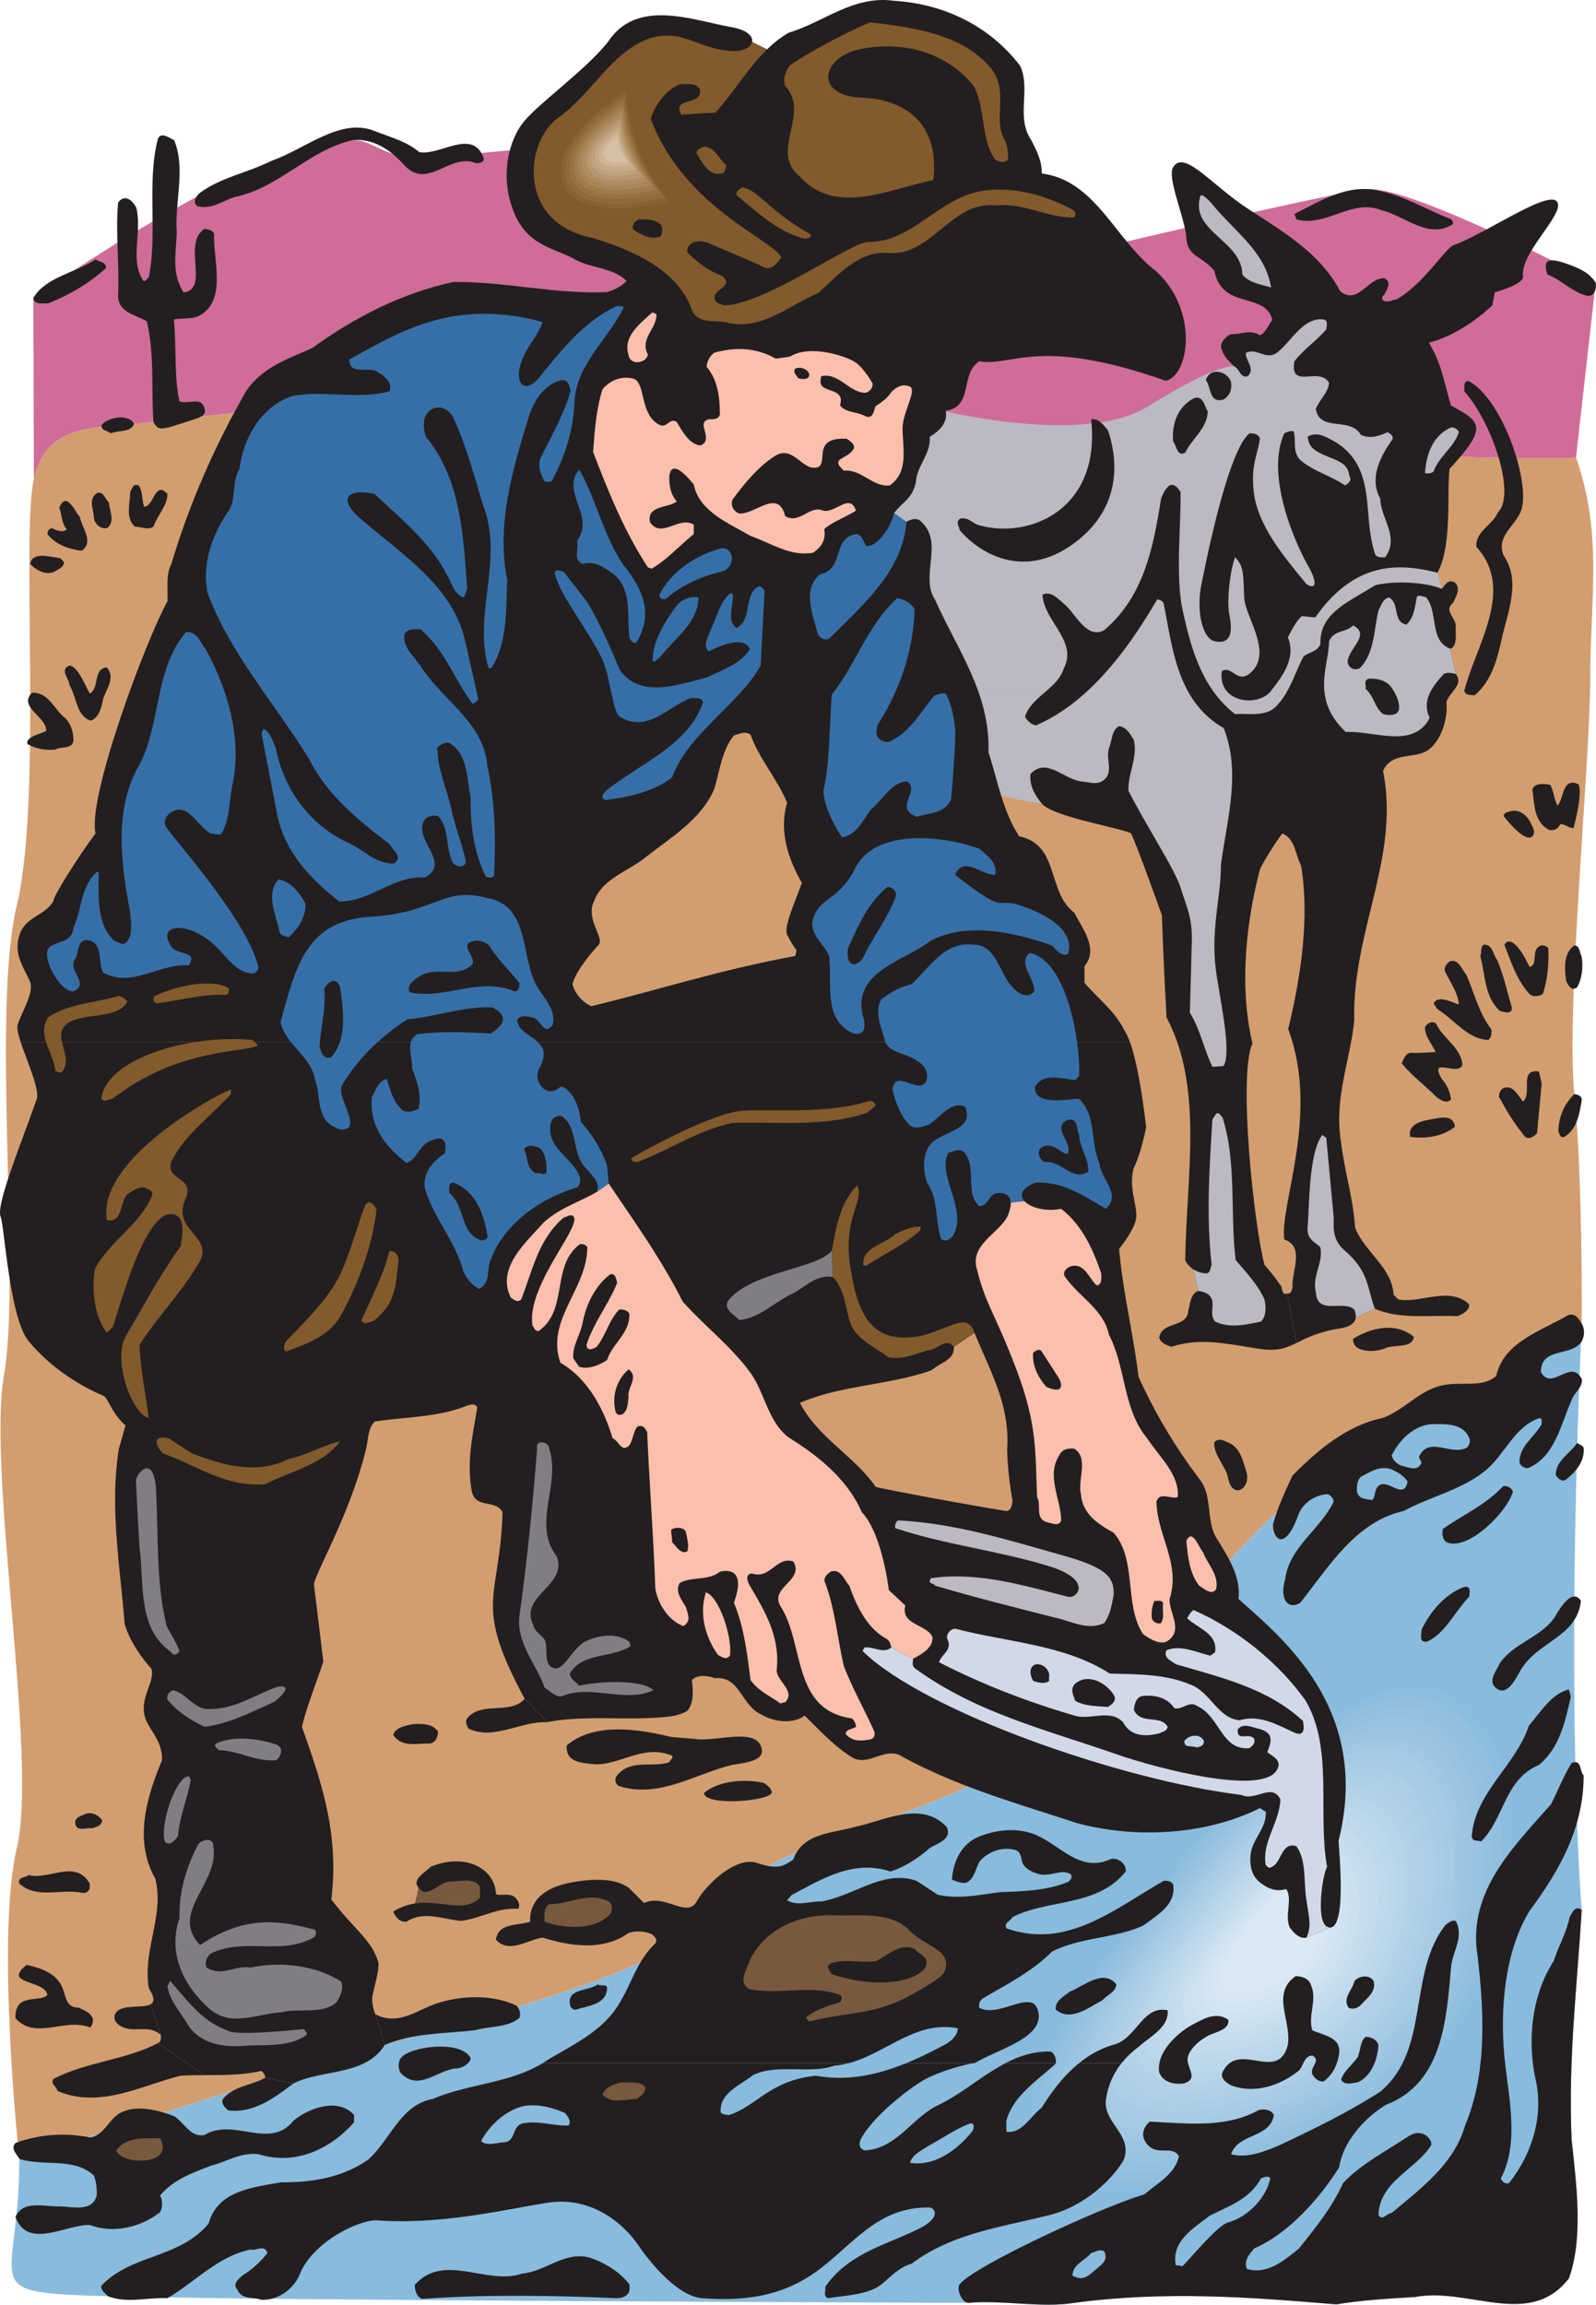 <svg xmlns="http://www.w3.org/2000/svg" width="374.295" height="540.261"><path fill="#89bbdd" d="M4.535 506.092c0 30.727-10.922 31.254 20.789 32.184 35.375 1.035 201.937 1.55 201.937 1.55 7.66-.73 17.051 1.274 24.707 0 21.153-2.828 40.844-1.367 61.45.364 5.925-1.004 12.492-1.367 18.418-1.73 12.671-2.372 26.894 7.566 36.101-4.38 3.465-9.48 1.734-22.246.637-32.546-.82-18.965 1.277-35.465 2.37-53.883 0 0-4-46.39 0-137.39 0 0-13.562 7.25-20 16.98-6.437 9.73-41 18-41 18s-22.331 17.765-31.534 34.125c-9.203 16.359-36.024 34.828-68.39 46.3-32.372 11.47-30.075 10.575-44.075 24.575-14 14-61.547 24.546-86 32-24.453 7.453-75.41 23.851-75.41 23.851"/><path fill="#89bbdd" d="M244.945 511.24c-18.555-14.878 11.933-52.222 31-76 19.066-23.777 50.445-52.878 69-38 18.555 14.88 14.117 60.141-4.95 83.919-19.066 23.777-76.495 44.96-95.05 30.082"/><path fill="#8dbdde" d="M246.964 509.092c-17.847-14.312 11.477-50.23 29.82-73.105 18.34-22.871 48.52-50.864 66.372-36.551 17.847 14.312 13.578 57.851-4.762 80.719-18.344 22.875-73.582 43.25-91.43 28.937"/><path fill="#91bfdf" d="M248.98 506.944c-17.14-13.746 11.027-48.242 28.64-70.207 17.614-21.969 46.602-48.852 63.743-35.106 17.14 13.746 13.043 55.559-4.574 77.524-17.614 21.965-70.664 41.535-87.809 27.789"/><path fill="#94c1e0" d="M251 504.795c-16.434-13.175 10.57-46.25 27.457-67.312 16.89-21.059 44.68-46.836 61.117-33.656 16.433 13.18 12.504 53.265-4.387 74.324-16.887 21.062-67.754 39.824-84.187 26.644"/><path fill="#98c3e1" d="M253.02 502.65c-15.727-12.613 10.112-44.265 26.276-64.421 16.16-20.152 42.758-44.82 58.485-32.207 15.726 12.61 11.965 50.976-4.195 71.129-16.165 20.156-64.84 38.11-80.567 25.5"/><path fill="#9cc5e2" d="M255.039 500.502c-15.024-12.047 9.66-42.277 25.093-61.523 15.434-19.25 40.836-42.809 55.86-30.762 15.02 12.043 11.426 48.684-4.008 67.934-15.438 19.246-61.926 36.394-76.945 24.351"/><path fill="#a0c7e3" d="M257.054 498.354c-14.312-11.48 9.207-40.285 23.914-58.629 14.711-18.344 38.914-40.793 53.23-29.313 14.313 11.477 10.891 46.391-3.82 64.735-14.707 18.344-59.007 34.683-73.324 23.207"/><path fill="#a4cae4" d="M259.074 496.205c-13.61-10.91 8.75-38.296 22.734-55.734 13.98-17.434 36.992-38.777 50.602-27.867 13.605 10.914 10.351 44.105-3.633 61.543-13.98 17.437-56.098 32.973-69.703 22.058"/><path fill="#a8cce5" d="M261.093 494.057c-12.902-10.344 8.293-36.305 21.551-52.836s35.07-36.766 47.973-26.422c12.898 10.348 9.816 41.813-3.442 58.344-13.257 16.531-53.183 31.258-66.082 20.914"/><path fill="#accee6" d="M263.109 491.909c-12.191-9.778 7.844-34.317 20.375-49.942 12.527-15.625 33.148-34.75 45.34-24.972 12.195 9.777 9.277 39.523-3.25 55.148-12.531 15.625-50.27 29.543-62.465 19.766"/><path fill="#b0d0e7" d="M265.128 489.76c-11.484-9.21 7.387-32.328 19.192-47.047 11.805-14.718 31.226-32.734 42.715-23.523 11.484 9.21 8.738 37.23-3.067 51.949-11.8 14.719-47.351 27.832-58.84 18.621"/><path fill="#b3d2e8" d="M267.148 487.612c-10.781-8.64 6.934-30.336 18.012-44.149 11.074-13.816 29.304-30.722 40.082-22.078 10.781 8.645 8.203 34.942-2.875 48.754-11.078 13.813-44.442 26.121-55.219 17.473"/><path fill="#b7d4e9" d="M269.168 485.467c-10.075-8.078 6.476-28.347 16.828-41.258 10.351-12.906 27.382-28.707 37.457-20.629 10.07 8.079 7.664 32.649-2.688 45.555-10.351 12.91-41.527 24.41-51.597 16.332"/><path fill="#bbd7eb" d="M271.183 483.319c-9.363-7.512 6.024-26.36 15.649-38.364 9.625-12 25.464-26.69 34.828-19.18 9.367 7.512 7.129 30.356-2.496 42.36-9.625 12-38.614 22.695-47.98 15.184"/><path fill="#bfd9ec" d="M273.203 481.17c-8.657-6.945 5.57-24.37 14.468-35.465 8.895-11.097 23.54-24.68 32.2-17.734 8.66 6.945 6.586 28.066-2.313 39.16-8.894 11.098-35.695 20.98-44.355 14.04"/><path fill="#c3dbed" d="M275.222 479.022c-7.953-6.375 5.114-22.379 13.285-32.57 8.172-10.192 21.621-22.665 29.57-16.286 7.954 6.375 6.051 25.774-2.12 35.965-8.172 10.188-32.782 19.27-40.735 12.89"/><path fill="#c7ddee" d="M277.242 476.873c-7.246-5.808 4.656-20.39 12.101-29.675 7.446-9.286 19.7-20.649 26.946-14.836 7.246 5.808 5.511 23.484-1.934 32.765-7.445 9.285-29.871 17.559-37.113 11.746"/><path fill="#cbe0ef" d="M279.257 474.725c-6.539-5.242 4.207-18.398 10.926-26.781 6.719-8.375 17.774-18.633 24.313-13.387 6.539 5.242 4.976 21.191-1.743 29.57-6.718 8.38-26.957 15.844-33.496 10.598"/><path fill="#cfe2f0" d="M281.277 472.58c-5.832-4.68 3.75-16.414 9.742-23.886 5.992-7.473 15.856-16.617 21.688-11.942 5.832 4.676 4.433 18.899-1.559 26.371-5.992 7.473-24.039 14.133-29.871 9.457"/><path fill="#d3e4f2" d="M283.296 470.432c-5.125-4.11 3.293-14.426 8.56-20.992 5.269-6.567 13.933-14.606 19.058-10.496 5.125 4.11 3.898 16.613-1.368 23.18-5.265 6.566-21.125 12.417-26.25 8.308"/><path fill="#d7e7f3" d="M285.312 468.284c-4.418-3.543 2.844-12.434 7.383-18.098 4.539-5.66 12.012-12.59 16.43-9.047 4.418 3.543 3.359 14.32-1.18 19.98-4.54 5.665-18.215 10.708-22.633 7.165"/><path fill="#dbe9f4" d="M287.332 466.135c-3.711-2.976 2.386-10.445 6.203-15.2 3.812-4.757 10.086-10.577 13.797-7.6 3.71 2.976 2.824 12.027-.989 16.785-3.812 4.753-15.3 8.992-19.011 6.015"/><path fill="#d29e70" d="M370.945 310.26s-13.563 7.25-20 16.98c-6.438 9.731-41 18-41 18s-22.332 17.766-31.535 34.126c-9.203 16.359-36.024 34.828-68.39 46.3-32.372 11.47-30.075 10.575-44.075 24.575-14 14-61.547 24.546-86 32-24.453 7.453-75.41 23.851-75.41 23.851s-5.59-51.851-.59-72.851-7-88-3-111-3-85 3-110 1-87 4-100 14.484-11.856 23.484-12.856c9-1 118.614-14.61 165.567-4.375 46.949 10.23 165.605 13.23 172.605 12.23 6.344 18 3.344 33 3.344 52s-5.73 77.231-3.73 97.231c2 20 1.73 53.79 1.73 53.79"/><path fill="#d06c99" d="M7.945 112.24c3-13 14.484-11.855 23.484-12.855 9-1 118.614-14.61 165.567-4.375 46.949 10.23 165.605 13.23 172.605 12.23l4.625-40.949s-42.562-22.515-53.277-21.945c-10.719.566-134.004 30.895-134.004 30.895s-12.238-25.73-40-38c-11.992-5.301-33.797-.715-48.598-.258-7.765.242-11-4.211-15.5-4.153-23.203.29-75.031 37.016-75.031 37.016l.129 42.395"/><path fill="#231f20" d="M37.718 477.01c-3.097-2.828-7.109.18-10.21-2.644-.727-.641-.82-1.641-.454-2.371 1.336-2.313 6.332-1.133 8.203-2.125l2.461 7.14m50.328-4.832c5.653 3.008 10.395-1.55 15.317-2.828 5.652-1.64 12.488-1.73 17.777.82.73.73 1.094 1.914.64 2.918-2.921 2.282-6.839 1.824-10.304 2.828-7.203.82-14.77.637-21.242 3.465l-2.188-7.203m-19.238 16.227c-4.558 3.465-9.574 7.113-15.316 6.289-.82-.727-1.82-1.73-1.094-2.824 2.734-3.008 6.656-3.008 9.848-4.833l6.562 1.368m-20.855-1.961c-1.793.011-3.645.035-5.582.136-9.207 2.282-18.965 7.844-28.903 3.56-.09-1.005-1.824-1.642-.91-2.83 7.75-4.01 16.867-4.374 24.524-8.386l10.87 7.52m80.391-82.734c-6.199-.274-12.492 4.285-18.418 1.55-.453-.73-.91-1.64-.363-2.46 3.371-4.106 10.121-.731 13.492-4.563l5.29 5.472M33.8 118.803c2.371-.09 2.461-6.289 5.47-3.008 0 2.735-2.372 5.012-3.282 7.657-1.277.914-2.918 0-4.375 0-2.281-2.188-1.094-5.286-1.094-8.114.547-.82.547-2.004 2.004-1.55 1.004 1.46.73 3.464 1.277 5.015m-8.297-1.093c.184 1.913 1.641 4.831-.457 6.109-1.457.18-2.64-.82-3.007-2.188 0-2.191-1.547-4.652.82-6.11 1.55-.273 1.734 1.458 2.644 2.188m-6.746 3.555c.457 2.461 3.375 5.926.364 7.84-3.098-.363-6.2-1.547-8.024-3.918.094-.64.274-1.277 1.094-1.367 1.004.453 2.465 1.183 3.469.273-1.278-1.46-1.188-3.648-1.735-5.015.184-.73.91-2.008 1.914-1.551 1.278.914 1.914 2.46 2.918 3.738m-3.737 10.484c0 1.278-1.552 1.825-2.462 2.372-2.097.73-4.195-.547-5.469-1.915.454-3.101 5.012-1.55 7.02-1.367l.91.91m6.109 30.817c2.278-1.461.637-5.836 3.918-6.11 2.008 2.282.094 4.832-.82 7.204-.363 2.007-.91 4.468-2.918 5.289-3.465-1.094-3.281-5.563-5.012-8.297 0-1.551-2.46-3.649 0-4.649 2.278.27 4.196 6.106 4.832 6.563m-5.652 5.925c1.094 1.278 1.64 2.825 1.73 4.56.274 2.734-2.734 1.823-4.195 2.644-2.46.273-4.648-.184-6.562-1.278-.637-1.73 3.738-2.554 4.375-3.101.183-3.278-6.746-5.649-3.281-8.934 4.011-.09 5.105 4.012 7.933 6.11m291.379 252.086c.453 2.003.363 4.558-1.098 5.835-1.093.27-1.183-1.007-1.73-1.46 0-1.825-1.094-5.016.91-5.926.82.09 1.824.547 1.918 1.55M98.347 35.655c4.922.914 12.582-5.832 15.137 1.55 0 .915-1.098 1.004-1.734 1.094-6.29-2.734-11.489 6.656-17.141.184-3.098-3.375-7.02-6.016-11.762-5.653-10.21 2.188-17.41 11.215-27.62 13.309-2.919.824-5.563 3.102-8.938 2.191-1.184-.914-.364-2.191.457-3.011 5.105-3.828 11.488-4.832 17.05-7.657 7.75-2.734 15.985-10.09 23.883-7.02 5.082 1.974 7.48 2.462 10.668 5.013"/><path fill="#231f20" d="M40.82 32.83c2.824 6.657.09 14.586.637 21.7-.18 5.195-1.274 9.297 1.55 13.949 1.184.183 2.282-.914 2.645-1.918 1.094-3.645-1.73-10.39 2.371-12.945.82.183 1.914.273 2.188 1.277-.274 6.02 3.28 16.047-3.922 19.328-1.914.637-4.047.313-5.508.684.664 7.836.039 13.539 1.316 19.191 2.094.73 4.805-1.09 5.742 1.277.942 2.368-1.027 2.461-5.878 4.082-4.852 1.622-4.993 1.067-5.973-.527-.547-8.207.273-15.773-1.55-23.613-2.642-1.551-6.653-2.004-6.747-5.926.363-6.93-.637-14.312 0-21.879 1.867-2.664 4.16.477 4.375 1.547 1.187 5.836-1.64 12.035 1.55 16.777.641.18.821-.547 1.278-.82 2.098-10.305-.547-22.52 2.188-32.64.914-1.458 2.644 0 3.738.456m299.129 18.418c.637.09.82.727.82 1.274-5.652 3.738-11.305-1.914-16.867-3.281-6.93-2.735-12.945 4.101-19.875 2.187l-.453-1.277c6.105-3.008 12.304-7.11 19.691-5.469 6.016 1.188 11.121 4.375 16.684 6.566M24.867 62.827c-4.106 3.734-8.754 6.378-13.586 8.296-1-.093-3.281.454-3.465-1.277 2.918-4.926 9.758-5.836 14.59-9.027.91.64 2.55.547 2.46 2.008m349.36 3.464c.277 1.364-.273 3.008-1.73 3.098-3.739-.727-6.11-3.738-9.575-5.016-1.312-3.796.524-3.968 4.743-2.46 2.476.886 5.015 1.914 6.562 4.378M31.43 99.385c-.731 2.004-3.645 1.457-5.47 2.188-.73-.641-2.097-.547-2.19-1.825.913-1.277 2.917-1.914 4.831-1.914 1.098.184 2.281.368 2.828 1.551m337.601 94.723c-1.183.093-1.913-1-3.1-.91-.637 1.093-1.274 1.55-2.641 1.367-3.649-2.004-3.375-6.016-3.922-9.48.457-1.641 2.824-1.368 4.195-1.094.91 1.55.82 3.37 1.73 4.832 1.551-1.641 1.004-6.657 4.833-5.016 0 0 1.32 1.098-1.094 10.3m-10.121-1.362c.367.91 1.187 1.91.73 2.914-1.469 2.941-7.02-4.375-7.02-4.375.184-.82.915-.91 1.551-1.094 2.188-.637 3.918 1 4.739 2.555m-.18 33.91c2.188-.547.09-4.008 2.645-5.012.726-.09 1.273.09 1.73.637.184 3.648-.184 7.476-1.277 10.757-1.094.547-2.371.82-3.282-.18-2.918-3.28-4.195-7.476-5.742-11.398.547-.91 1.184-.91 2.004-.453 1.824 1.274 2.828 3.645 3.922 5.649m-7.66-1.731c1.55 3.555 2.371 7.477 3.465 11.215.183 1.824-1.824 1.094-2.824.82-3.649-3.464-3.286-8.207-4.563-12.855.457-.82-.09-2.098.824-2.645 2.188-.09 2.094 2.282 3.098 3.465m19.875-.637c.367 2.461.094 5.106-1.094 7.2-1.367.914-2.098-.547-2.55-1.547-.368-2.555-.731-6.567 1.913-8.297 1.368 0 1.184 1.73 1.73 2.644m-27.077 4.192c1.918 4.285 2.918 9.027 5.93 12.855 0 .914 0 1.825-.731 2.465-4.832-.183-7.75-4.562-12.035-7.297l-.82-1.277c1.093-2.367 5.468.367 5.925.184-.183-2.551-2.004-5.196-3.101-7.383-.637-1.004.183-2.098.914-2.645 2.187-.73 2.824 1.914 3.918 3.098m-7.02 11.578c1.551 3.375 5.926 5.656 6.11 9.574-1.004 2.828-8.024-2.187-4.832 3.281 1.277 1.461 1.914 3.012 2.187 4.833-1.094 1.003-2.187.273-3.281-.454-2.828-2.828-5.836-5.015-8.297-8.023.457-.914.82-2.281 2.008-2.461 2.187.09 3.644-.094 5.926-.184-.825-2.003-2.555-3.554-2.465-5.925.64-.91 1.824-1.551 2.644-.641m24.707 13.953-1.093 11.668c-.82.82-2.278 1.914-3.282.18-2.187-2.64-4.011-5.742-5.652-8.75.09-1.094.457-2.098 1.73-2.188 1.918-.183 2.829 2.098 3.922 3.282 2.278-1.73-1.093-7.75 3.739-7.02l.636 2.828m9.391 4.008c-.547 3.102-1.094 6.746-4.102 8.48-1.004.364-1.093-.73-1.367-1.277 0-3.465 1.547-6.656 3.738-8.75.91.18 1.825.363 1.73 1.547m-29.722 6.109c-2.73 2.188-6.652 2.918-10.48 2.371-.73-3.28 3.234-3.796 5.469-4.226 2.234-.426 4.648-.79 5.011 1.855m29.723 46.133c.73 1.367.73 2.735 0 4.195-2.461 3.735-9.57 1.184-9.57 7.2 2.55 4.558 6.925-3.282 9.57 1.55.367 2.098-1.824 3.192-2.371 5.016-2.551 5.652-3.918 13.402-10.301 15.953-.82 0-1.64-.547-1.914-1.277-.184-3.735 3.465-6.016 5.195-9.024-.09-.457.274-1.187-.457-1.46-5.742 1.824-8.02 8.207-12.398 12.035-5.559 4.742-13.125 6.289-19.508 9.757-11.215 2.461-17.598 13.125-24.254 21.516-2.652 1.691-4.996-.57-3.555-5.473.914-7.476 8.207-11.668 11.399-18.234-.094-.82-.547-1.277-1.278-1.73-3.007 0-6.03 2.109-7.019 4.832-3.375 9.289-6.125 5.14-5.926 2.187 1.094-4.012 2.824-7.66 4.559-11.398 6.105-6.196 12.851-11.758 21.058-13.493 4.832-1.64 8.352-6.109 13.309-7.476 4.96-1.36 9.848.64 13.402-2.367 1.735-8.024 10.762-10.668 16.778-14.223 1.914-.73 2.55.91 3.28 1.914"/><path fill="#89bbdd" d="M344.507 336.971c.457.82.09 1.734-.457 2.371-3.738 2.008-8.66-2.64-11.12 1.824-.548.91 1 1.368.179 2.188-.91 1.64-3.188.457-4.559.183-1.093-.457-1.914-1.277-2.187-2.37 1.918-3.649 4.832-6.657 8.937-7.294 3.282-.093 7.746-.363 9.207 3.098"/><path fill="#231f20" d="M292.175 344.631c1.555 4-2.894 7.11-4.101 2.188-.457-3.192-3.559-5.563-3.285-8.754.914-1 2.097-.453 3.011 0 2.914 1.004 3.645 4.105 4.375 6.566m79.227-5.289c.273 3.192-1.73 5.563-4.102 7.477-1.004.73-2.007-.274-2.46-1.094 0-3.375 3.554-5.105 5.011-7.477.547.364 1.188.547 1.55 1.094"/><path fill="#89bbdd" d="M330.101 347.276c-.637 3.828-3.48.765-5.469.636-2.687-.171-1.824 3.465-2.918 3.739-1.367-.364-2.828-.09-3.464-1.824-.09-1.094-.09-2.735.91-3.645 2.187-1.094 4.379-2.738 7.203-1.734 1.367.64 2.734 1.367 3.738 2.828"/><path fill="#231f20" d="M354.808 349.643c-1.125 4.41-9.98 13.582-15.133 12.035-1.46-.453-1.55-2.187-1.277-3.281 4.648-3.281 9.938-5.563 13.95-9.844.73-.55 2.097.09 2.46 1.09m-10.301 24.707c-3.285 3.375-5.562 8.574-9.847 10.488-2.098.18-1.184-1.644-1.278-2.828 2.008-4.101 5.2-8.023 9.575-9.848 2.484-1.035 1.55 2.188 1.55 2.188m26.254.914c-.91 8.57-10.3 9.48-14.218 16.41-1.004 1.64-2.934 5.903-5.434 4.23-2.5-1.663-.129-4.23.602-5.96 3.28-4.926 10.117-6.2 13.128-11.215 1-1.734 3.918-6.567 5.922-3.465m-2.367 22.52c-1.371 5.836-2.555 11.851-7.476 15.953-8.114 3.375-8.114 12.582-13.586 17.96-.727-.363-1.914.09-2.188-1.093.64-10.3 10.395-16.774 13.402-26.074 2.645-3.008 5.29-7.567 9.391-8.48l.457 1.734m-265.672 8.113c0 1.367-.636 2.824-2.187 2.824-2.735-.09-6.29 1.004-8.293-2.004.363-1.73 2.824-2.187 4.558-2.55 2.278-.094 4.555-.184 5.922 1.73m60.176 1.73c4.867.871 15.129-3.093 15.777 2.645.301 2.629-4.382 3.008-7.027 3.465-8.57 2.097-17.047 7.84-26.258 5.015-1-.273-1.367-1.55-.816-2.37 3.187-4.196 8.387-1.915 12.394-3.282.094-.547 1.004-.82.641-1.55-6.805-2.821-12.445 2.44-18.324 2.003-4.254-.312-6.59-1.062-6.383-4.375 6.473-5.558 16.957-3.828 24.523-2.004l5.473.453"/><path fill="#231f20" d="M371.402 416.202c0 12.304-5.652 22.242-12.672 31.726-5.926 9.664-6.93 23.156-5.926 34.094.91 9.39 3.645 20.148-.82 28.629.273.73 1 1.457 1.914 1.094 5.195-6.563 8.023-15.043 6.383-23.614-2.192-9.297-1.188-20.328 4.101-28.445 1.094-3.465 3.008-6.656 3.739-10.3.636-1.005 1.183-2.735 2.824-1.735-1.094 18.418-3.192 34.918-2.371 53.883 1.097 10.3 2.828 23.066-.637 32.546-9.207 11.946-23.43 2.008-36.101 4.38-5.926.363-12.493.726-18.418 1.73-20.606-1.73-40.297-3.192-61.45-.363-7.656 1.273-17.047-.73-24.707 0-1.699.16-3.054-3.305-2.187-4.38 3.465-4.285 32.73-17.867 43.304-21.058 3.192-2.734 7.114-4.648 8.118-8.934-1.645-2.738-5.051.118-7.477-2.828-2.43-2.945.637-5.285.637-5.285 9.027.453 17.777 1.547 25.437-2.648 1.278-.453 3.008-.18 3.649 1.097-.824 5.47-8.301 4.192-10.031 9.207 3.828 1.004 7.75-.636 11.12-2.003 8.118-3.833 16.231-7.75 23.887-12.676 11.856-9.938 6.293-27.715 15.317-39.11.73-.457 1.37-1.187 2.37-.914 2.009 3.739-.73 7.114-1.093 10.758-1.094 12.402-1.914 27.262-15.316 32.367-4.922 3.008-10.028 8.57-10.942 14.676-4.648 7.297-11.758 15.41-19.875 18.965-1.273 1.367-2.55 3.008-1.73 4.832 4.742 1.367 8.66-1.914 12.215-4.832 3.922-4.922 7.843-9.754 10.304-15.316 4.465-4.649 10.121-7.477 15.317-10.942 3.46-2.308 5.98 1.125 5.289 2.192-3.738 5.742-11.946 8.292-12.309 16.226.91 1.55 2.004-.457 3.098-.457 7.113-5.926 14.68-11.578 17.23-20.512 5.473-12.945 4.38-28.355 2.645-42.03-1.004-13.856 8.937-23.52 17.504-33.278 1.64-3.188 2.918-6.563 4.832-9.664 2.465-1 1.824 2.007 2.828 2.922m-190.363 3.918c-.18 2.12-15.758 3.37-15.953.183 3.464-2.828 9.207-3.375 14.039-2.371.73.453 1.73 1.277 1.914 2.188m-157.086 6.562c-.09 1.371-1.367 1.55-2.371 1.914-1.368-.27-3.555.914-3.918-1.094-.274-1.64 1.64-1.82 2.55-2.367 1.641-.367 2.918.453 3.739 1.547"/><path fill="#231f20" d="M263.015 483.666c-1.984 2.496-3.254 5.391-3.66 8.66-.547 5.47 6.379 8.114 4.191 13.95-2.785 4.84-9.41 10.933-17.32 12.945-11.125 2.824-22.976 4.285-32.367 11.395-2.55.82-3.7 1.87-6.746 4.558-3.043 2.692-8.113 2.828-12.945 3.559-1.184-.547-.457-1.551-.637-2.645 5.379-7.84 14.129-9.758 21.879-13.586 5.664-2.797 3.629-4.992 2.644-5.015-11.847-.254-17.476 8.047-25.8 14.406-8.114 6.2-17.141 7.66-27.626 6.84-4.914-.383-10.843-6.492-14.859-12.309-4.469-6.472-12.113-11.398-20.996-10.11-8.879 1.29-24.703 5.302-40.27 4.184-4.027-.289-15.37 5-18.328 12.946-1.457 3.281-5.195 5.926-9.023 5.652-1.824-.73-4.469.09-5.473-2.371-1.273-1.367.367-2.55 1.371-3.465 1.914-1.094 4.102-3.098 5.653-5.105-.64-2.098-2.645-.453-3.922-.82-7.477 1.46-13.13 7.66-19.512 11.398-4.922-.184-9.48 1.273-13.945-.457-.551-.637-1.735-1.367-1.555-2.461 7.113-7.477 18.238-6.293 25.164-14.59 2.098-7.75 10.485-8.477 17.051-9.664 7.293.094 14.496-1.184 20.328-5.285 5.29-4.653 7.57-12.856 15.137-14.223 8.258-3.566 18.008-3.648 25.773-8.387h100.992c-4.183.778-9.132 2.508-11.71 4.012-2.684 1.563-11.489 7.93-14.676 13.856-.367 1.093-.457 2.003.91 2.554 7.383-.273 11.121-7.57 17.047-10.488 5.593-2.621 10.504-7.066 15.988-9.934h11.832a3.408 3.408 0 0 0-.012.09c-4.285 3.922-10.027 7.567-11.578 13.403v2.55c3.645.547 5.563-3.554 8.297-5.652 2.434-3.918 5.274-7.59 8.723-10.39h9.98"/><path fill="#231f20" d="M127.222 483.666c.38-.234.754-.476 1.121-.73 6.2-3.738 13.582-7.02 17.32-14.043 2.645-4.465 3.923-9.48 8.024-13.309.64-1.004-.18-1.55-.82-2.187-1.82-.73-3.645-.82-5.469-.274-5.926 4.286-13.586 3.098-20.148 1.094-3.465.457-7.934 3.918-10.942.457.617-3.937 4.883-3.21 8.012-4.183-.184-6.329 5.394-8.575 10.77-9.403 4.042-.62 9.206-.91 12.492 1.551l3.464 3.465c4.922-2.281 10.063 3.703 12.364-.402 2.285-4.086 9.297-10.645 14.164-8.989 4.87 1.653 6.199.727 8.48-.82 2.188-6.293 9.297-6.11 14.496-7.66 6.836-1.367 15.407-6.29 21.422 0 1.551 3.101-2.55 3.922-4.191 5.195-2.735 2.371-5.653 4.195-8.934 5.29-8.844-2.919-16.23 1.913-23.16 5.468l-1.094 1.277c2.371 1.461 5.38.184 8.024.274 7.66-1.274 14.496-7.567 22.336-4.832l5.015 3.28c5.196 1.095 9.938-.089 14.68-.636 5.105-.18 11.211-.363 15.953-2.46.547-.458 1.004-1.188.457-1.731-2.097-1.461-5.105.91-7.84-.184-1.64-.457-3.254-1.508-3.558-2.918-.301-1.41-.453-2.187-1.457-2.55-3.282-.915-6.383.363-8.387 2.55-1.094 1.73-1.188 4.196-3.281 5.106-1.188.183-2.192-.364-3.285-.73.273-4.102 2.097-8.298 6.199-10.028 4.105-1.73 9.3-2.277 13.492-.457 5.656 2.371 10.305 8.844 17.324 5.746 1.516-.7 3.988.84 3.738 2.824-6.656 8.297-17.96 6.383-26.53 10.668-.458.91-2.095 1.367-1.458 2.645 14.313 5.105 25.707-4.832 36.922-11.125.914-.09 1.734.093 2.191.82.727 4.832-3.648 7.113-7.023 9.664-6.652 3.012-14.77 2.738-21.426 6.11-4.554 4.648-10.574 7.656-16.133 10.94-.824.548-1.003 1.278-.914 2.188 4.743 2.645 12.762-4.925 13.899 1.094 1.133 6.02-9.156 8.48-14.809 11.852-.168.03-.34.058-.508.093H127.222m108.551 0c3.281-1.718 6.77-2.875 10.727-2.738.8.535 1.253 1.586 1.105 2.738h-11.832m17.262 0c2.488-2.023 5.297-3.59 8.508-4.468 5.105-1.641 6.562-9.211 12.308-7.934.274 4.106-4.195 6.11-6.84 8.57-1.539 1.149-2.883 2.426-3.996 3.832h-9.98M98.187 442.565a4.832 4.832 0 0 1-.476-.84c-.274-1.64 2.003-2.824 3.28-4.102 7.845-3.332 15.048.172 15.329 6.368 1.183.73 4.5-1.125 5.46 2.566l-.183.914c-5.015-.367-8.754 2.188-13.402 2.824-4.379-.363-8.844-2.46-12.856.184-1.55.183-2.644-1.094-3.097-2.371a12.905 12.905 0 0 1 5.125-1.903l.82-3.64"/><path fill="#78593e" d="M97.367 446.205c6.097-.89 11.574 2.38 15.203-1.378-.09-.641.183-2.008-.184-2.829-1.64-1.914-4.648-.91-6.836-.91-2.527-.086-5.367 4.266-7.363 1.477l-.82 3.64"/><path fill="#231f20" d="M20.945 441.362c.363 1.277-.09 2.46-1.55 2.37-5.38-1.093-10.669 1.548-14.86-2.187-.457-1.644 1.367-1.277 2.187-2.008 4.649 1.278 10.852-3.738 14.223 1.825"/><path fill="#78593e" d="M142.75 445.737c1 .55.726 2.008.453 2.828-3.645 4.195-11.121 3.465-15.496 1.914 0-1.461-.278-3.102 1.093-4.102 4.739 0 9.391-3.007 13.95-.64m70.472 6.746c3.973 4.133 10.63 4.554 8.114 10.031-.543 1.18-8.204 5.785-12.305 7.293-6.02 2.371-13.223 2.371-19.238 4.102-.184-.364-.915-.547-.637-1.094 2.367-1.82 5.101-2.645 7.84-3.465.453-.547.453-.91.27-1.547-6.563-2.828-14.587 0-21.696-1.55-2.645-1.915-.274-4.56.273-6.747 3.918-7.933 12.489-11.035 20.785-10.488 6.02 0 12.622-.664 16.594 3.465"/><path fill="#231f20" d="M217.14 459.233c.73 2.367-1.547 3.37-3.008 4.191-8.496 3.27-19.054-.637-19.054-.637-.453-.73-1.457-1.64-.453-2.46 3.37-1.368 7.109 0 10.937-.641 2.738-1.457 5.563-4.285 8.938-2.824.82 1 1.914 1.367 2.64 2.37m-202.394 7.02c.82 2.188.82 4.375 3.738 4.375 1.184.637 2.824 1.094 3.281 2.645.09.82-.09 1.457-.637 2.004-5.925-2.371-12.855 3.101-17.503-2.188-.18-6.222 5.941-3.468 7.472-5.468-.547-3.56-10.758-2.372-4.832-7.02 3.285.727 7.203 2.004 8.48 5.652m292.747-.82c1.457 3.461-.82 7.11.273 10.484 2.371 1.184 6.836 1.551 6.29 5.47-.364 2.55-1.458 4.921-3.645 6.566-1.278 0-2.098-.73-2.645-1.735-.637-1.73 2.188-3.097 0-4.375-2.097.18-2.008 2.551-3.281 3.645-4.379 3.465-10.395 5.472-15.953 3.281-1.008-.637-2.371-1.547-1.824-3.008 3.734-7.656 12.945 2.645 15.316-6.379.91-5.746-4.012-12.035 1.82-16.136 1.461 0 3.192.546 3.649 2.187m-45.676-.277c-.273 2.007-2.098 2.37-3.281 3.738-3.282 1.734-7.477 5.11-10.942 2.191-.273-2.007 2.004-3.191 3.282-4.195 3.285-1.277 7.84-5.469 10.941-1.734m60.355-.637c.547 2.46-1.55 3.828-3.011 5.469-.727.73-1.914 1.187-2.914.64-1.461-2.28.91-4.101 1.363-6.11.914-1.456 3.832-1.73 4.562 0m-179.789 1.552c-.18 3.918-4.558 4.101-7.293 5.015-.546.18-.91-.273-1.277-.64-1.367-4.465 4.195-3.555 6.383-5.29.547.641 2.098-.269 2.187.915m145.692 7.386c.273 2.735-3.649 2.825-5.473 4.192-1.55.91-3.281 2.46-3.918 4.195-1.004 2.551 2.914 5.38-1.094 6.563-2.097.273-4.832-.184-5.746-2.645-.726-5.105 5.137-9.781 7.934-11.21 2.793-1.434 5.379-3.013 8.297-1.095"/><path fill="#89bbdd" d="M224.617 475.46c0 1.64-1.551 3.007-2.824 3.738-9.391 5.015-19.512 9.39-30.454 7.382-10.894 1.16-13.753 7.055-20.328 9.211-.73-.09-1.46 0-2.008-.64-.273-4.649 4.743-6.383 7.66-8.75 5.837-2.735 13.22-.094 19.055-2.188 10.485-.824 17.688-10.851 28.899-8.754"/><path fill="#231f20" d="M323.265 479.381c-.183 3.465-1.64 7.293-4.832 8.75-1.094.09-3.101.914-3.922-.636.637-2.008 2.645-3.465 3.922-5.29.637-1.55.547-3.648 1.824-4.738 1.274 0 2.641.637 3.008 1.914m-212.883 3.098c-.09 1.187-1.824 2.187-3.007 2.371-4.653.09-9.028 5.652-13.403 1.094-.636-.914-.636-2.555 0-3.465 2.133-2.848 14.305-4.336 16.41 0"/><path fill="#78593e" d="M151.316 489.225c.184 1.367-1.094 2.187-2.004 2.828-3.098 0-5.836 1.277-8.023-1.094.82-1.824 3.101-2.738 5.195-2.828 1.734.09 3.648-.18 4.832 1.094"/><path fill="#231f20" d="M83.03 495.791v1.73c-5.652 6.384-13.855 10.122-22.335 7.477-4.285-.546-7.387 1.73-11.121 2.645-4.285 1.64-8.938 3.281-12.035 7.02.636 1.003.636 2.824 0 3.921-4.47 3.461-10.758 5.106-16.41 3.008-5.47-.273-14.68 5.926-17.504-1.914 1.824-4.105 7.02-2.281 10.484-2.465 3.008.094 7.566 1.371 8.566-2.55.094-1.458-.09-3.192-.636-4.649-4.649-4.379-11.758-2.098-17.504-3.922-.457-1.004-2.188-2.37-.91-3.738 5.742-2.098 11.668-2.461 17.683-1.277 3.008-.727 4.016-3.735 6.383-5.47 3.828-2.46 9.3-1.003 13.129.458 2.371 1.457 3.922 5.195 7.203 4.375 6.836-4.102 15.227 3.648 20.785-3.281 3.649-3.102 10.578-5.473 14.223-1.368"/><path fill="#89bbdd" d="M132.539 495.334c.547.82 1.547 1.825.82 2.918-3.465.18-7.113-1.277-10.941-.457-2.372.82-1.461 3.922-3.922 4.375-1.82 0-4.285 1.098-5.653-.273 1.914-3.735 6.11-7.567 10.485-8.297 3.465-.363 6.383.55 9.21 1.734m95.544 4.192c-3.645 4.562-8.934 8.39-14.676 7.476.637-2.093 2.824-2.914 4.375-4.007 3.281-1.735 6.293-3.922 9.664-5.2 1.277-.273.91 1.094.637 1.73"/><path fill="#78593e" d="M36.261 505.909c-2.582 1.109-7.941.707-9.027-1.82 2.281-3.192 6.477-2.829 10.305-2.829 0 0 2.03 3.23-1.278 4.649"/><path fill="#89bbdd" d="M297.918 510.65c-.91 4.376-5.106 9.028-9.844 10.302-2.469.664-8.227 7.68-10.758 10.304-.55 0-.914-.367-1.55-.183-1.188-5.563 4.1-8.75 7.933-11.668 4.281-2.192 9.387-3.832 12.031-8.754.64-.184 1.64-.82 2.188 0m-38.926 17.14c1 2.278-.707 3.032-2.735 4.84-2.023 1.813-3.195 1.633-4.746.813.094-2.735 2.828-3.375 4.38-5.29 1-.183 2.003-1.093 3.1-.363"/><path fill="#231f20" d="M147.582 535.448c.632 2.968-1.926 3.343-3.286 3.285-14.496-.64-30.632-.914-45.312.18-1.363-.547-1.64-2.004-1.73-3.282 6.93-7.75 16.777.184 25.164-2.644 5.652-.547 10.027-5.38 15.953-3.739 3.465 1.188 6.93 3.282 9.21 6.2"/><path fill="#bbb9c1" d="M202.457 162.475c-8.192-14.418-7.485-29.29-7.485-29.29l21.637-37.944s36.672 10 52.672 0 20.066-9.442 20.066-9.442c1.461.637 1.461 2.918 3.285 2.371 1.82-1.824-.64-3.738-.457-5.468 2.551-1.188 4.286 1.457 6.836.273 3.375-2.098 6.203-8.48 11.125-8.117 1.457 0 1 1.46.91 2.37-2.37 2.735-5.289 4.653-7.472 7.477-1.188 6.747 5.832 1.094 8.113 5.016-.094 2.094-2.191 4.012-3.101 6.11.91 5.558 8.023 1.73 10.574 6.105 2.281 1.004 4.195.273 6.293-.637.547.457 1.457.82 1.093 1.73-2.918 4.106-5.468 9.118-2.828 13.86 0 4.465 4.653 9.117 1.094 13.766-.91 0-2.094.093-2.371-.91-3.008-8.938.55-19.786-9.023-25.985-2.098-1.094-4.47-2.828-6.747-1.367.364 2.55 1.438 3.348 5.653 5.012 4.21 1.668 3.644 2.738 4.375 4.832 0 .73-.73 1.277-1.274 1.55-3.375-2.277-7.297-3.28-10.488-5.925-1.914-2.004-.91-4.465-1.547-6.746-.824-.184-1.55.183-2.187.457-4.832 10.664 3.742 27.832 5.195 30.359 3.102 5.387 1.91 6.207 0 5.012-5.473-6.653-11.617-14.04-12.398-21.88-.649-6.523 1.003-8.296 1.457-12.398-.547-1.004-1.368-1.004-2.371-1.093-4.547 3.41-9.336 25.261-11.395 35.828-1.066 5.472.137 12.344 3.281 12.945 4.637.895 3.762-3.98 3.281-6.562-.476-2.582 0-9.118 1.368-13.13 2.37 2.098 1.879 5.04 2.191 9.575.309 4.531 6.797 12.848 1.457 17.504-3.14 2.738-4.375-1.914-6.746-.363-.277 2.304.422 3.988 1.613 5.105h-3.289c-4.37-5.898-6.176-13.297-7.715-20.422-1.367-8.664-.183-17.871-.273-26.715-.547-.82-1.277-2.004-2.555-1.55-1 .73-1.547 1.917-2.004 3.101-1.824 11.305-3.922 22.793-13.308 30.816-4.016 2.278-6.656-3.648-9.211-5.93-1.55-1.273-3.281-3.37-5.29-2.366.368 6.289 8.298 10.847 5.016 17.23-.738 2.45-2.718 4.148-4.671 5.836h-42.38"/><path fill="#bbb9c1" d="M254.488 162.475c6.922-6.215 12.476-14.395 16.898-21.973.64.09 1.371.364 1.551 1.094 1.375 7.055 2.36 14.703 5.91 20.879h-24.36m43.13 0a4.9 4.9 0 0 0 .484-.547c1.988-2.648 6.11-7.387 3.922-12.492.91-1.73 1.73-3.555 3.281-5.016l3.14.32c9.5-13.5 20-12.663 28.665-10.5l1.016 3.801c-4.559-1.824-12.016-1.8-15.684-.82-6.246 3.988-13.035 6.473-12.762 13.766-.73 1.73-2.55 1.914-3.922 2.824-1.527 2.809-2.48 5.883-4.129 8.664h-4.011m-18.77 0c1.864 3.238 4.43 6.07 8.133 8.203 4.102 10.3.82 21.242-.64 31.91 0 8.477-2.731 15.817-.91 26.715 1.421 8.527 3.238 17.746 1.515 20.602l-2.61.183c-2.007-4.105-2.828-8.754-5.289-12.672 0 0 .305-11.214.457-16.867.153-5.652-1.406-8.36-2.644-12.492-1.242-4.129-8.387-15.043-12.219-22.7-.18-3.921 2.192-7.655 1.278-11.85-.82-1.368-1.641-3.009-3.465-3.286-1.64.824-1.64 3.012-2.188 4.652-1.367 3.098 1.551 6.563-2.187 8.477-1.551.547-3.102-.09-4.559-.18-4.012-.457-8.113-5.746-11.851-1.734-.274 2.738 1.003 4.922 2.644 6.93-22.984-3.059-35.281-14.329-41.855-25.891h42.379c-1.899 1.637-3.77 3.266-4.446 5.562.547 1 1.551 1.82 2.551 2.004 4.219-1.804 8.059-4.437 11.547-7.566h24.36m22.78 0c-.71 1.191-1.546 2.332-2.617 3.371-2.46 2.191-6.379 1.367-9.39 1.55a25.573 25.573 0 0 1-4.774-4.921h3.29c2.507 2.355 7.195 2.191 9.48 0h4.011"/><path fill="#231f20" d="M293.164 214.987c-1.235 8.058-1.95 19.027.562 29.633-3.445 7.457.453 43.304 2.824 51.875 1.184 1.367 2.555 3.007 3.555 4.558.82.637.277 2.64 1.734 2.188l2.207 11.578c-2.453 1.199-4.492 2.027-8.773 1.367-8.367-1.293-13.855-2.645-20.602-.457-1.003-.457-2.46-.82-2.828-2.188.73-3.918 6.567-2.187 6.84-6.289.453-1.64.453-3.922 2.367-4.652l-1.16-5.035c-.867-.547-1.574-1.3-1.937-2.168.273-19.598 4.375-40.387-4.375-56.887-.559-9.473-.989-21.086-1.078-23.523h6.515c.344 1.578.547 3.343.488 5.562-.152 5.653-.457 16.867-.457 16.867 2.461 3.918 3.282 8.567 5.29 12.672l2.609-.183c1.723-2.856-.094-12.075-1.516-20.602-.914-5.469-.68-10.043-.218-14.316h7.953"/><path fill="#231f20" d="M321.015 214.987c-1.879 7.75-3.629 15.644-3.406 24.16-1 9.848-4.828 18.234-3.098 28.719.82 6.746 2.828 12.945 3.282 19.875 2.097 5.652 8.753 9.39 9.027 15.773l1.094 1.094c5.289 1.004 11.851-3.192 16.593 1.094.274 1.46-1.55 2.37-2.644 2.824-6.84-.274-13.492.82-19.422-1.73l-4.484 2.058c-.196 1.57-1.852 2.254-3.446 2.5-5.406.84-8.125 2.32-10.465 3.465l-2.207-11.578c1.004.09 1.094-.73 1.278-1.461-.274-3.645 3.008-9.57-1.914-11.215-1.258-7.824 8.406-29.324.906-49.324 1.95-8.036 3.637-17.192 3.812-26.254h15.094m-48.515 0c-.008-.301-.016-.461-.016-.461s-5.563-15.586-7.203-19.14c-1.684-1.177-18.371-3.845-20.969-7.02-1.64-2.008-2.918-4.192-2.644-6.93 3.738-4.012 7.84 1.277 11.851 1.734 1.457.09 3.008.727 4.559.18 3.738-1.914.82-5.379 2.187-8.477.547-1.64.547-3.828 2.188-4.652 1.824.277 2.644 1.918 3.465 3.285.914 4.196-1.457 7.93-1.278 11.852 3.832 7.656 10.977 18.57 12.219 22.699.75 2.508 1.621 4.492 2.156 6.93H272.5"/><path fill="#231f20" d="M285.21 214.987c.454-4.235 1.13-8.176 1.13-12.399 1.46-10.668 4.742-21.61.64-31.91-10.762-6.2-11.945-18.324-14.043-29.082-.18-.73-.91-1.004-1.55-1.094-6.653 11.395-15.864 24.16-28.446 29.54-1-.184-2.004-1.005-2.55-2.005 1.366-4.652 7.66-6.566 9.116-11.398 3.282-6.383-4.648-10.941-5.015-17.23 2.008-1.004 3.738 1.093 5.289 2.367 2.555 2.281 5.195 8.207 9.21 5.93 9.387-8.024 11.485-19.512 13.31-30.817.456-1.184 1.003-2.371 2.003-3.102 1.278-.453 2.008.731 2.555 1.551.09 8.844-1.094 18.051.273 26.715 2.004 9.297 4.465 19.05 12.489 25.344 3.011-.184 6.93.64 9.39-1.55 3.555-3.466 4.563-8.02 6.746-12.036 1.371-.91 3.192-1.094 3.922-2.824-.273-7.293 6.516-9.778 12.762-13.766 3.668-.98 11.125-1.004 15.684.82.82-1.004 1.55-2.37 3.097-1.46 1.461 1.37.184 3.374-.453 4.742-2.277 1.824.73 3.554.637 5.468-.09 1.914.457 4.649-1.274 5.29l1.274 5.925c2.008 2.461-1.55 4.285-2.188 6.563.457 4.832-1.953 10.355-5.195 11.761-3.242 1.41-7.75.184-9.664 4.38 2.375 12.09-.621 23.03-3.344 34.277h-15.094c.082-4.098-.148-8.18-.8-12.125-1.368-2.555-1.368-6.2-4.375-7.477-1.157 1.356-4.965 7.356-5.29 8.57a104.7 104.7 0 0 0-2.292 11.032h-7.953"/><path fill="#bbb9c1" d="M340.132 152.08c-5.015-1.914-2.738-8.48-5.656-12.035-.726-.183-1.547-.636-2.187-.183-.453 2.281-.637 4.925-2.461 6.566-3.371-.73-1.457-5.016-4.102-6.383-1.46.367-1.824 1.914-2.46 3.102-1.095 4.648-.915 10.027-4.38 13.492-1.277.637-2.46 0-2.824-1.277-.184-3.192 5.652-6.473 1.277-8.754-1.64 1.734-4.558 1.004-5.652 3.738 0 5.656-4.406 13.395 3.918 21.246 6.656-.367 15.773 4.102 19.695-3.285-1.918-4.008.453-7.11 3.098-10.117.73-.73 2.188-.457 3.008-.184l-1.274-5.926m-17.691 154.715c-1.82-4.742-1.332-8.718-7.016-13.586-2.754-2.351-2.738-4.832-2.644-7.84l-1.735-18.597-.91-.73c-3.355 4.199-3.074 18-3.465 21.515-.39 3.52 2.735 3.922 3.008 5.016.637 3.554-2.004 6.562-1.093 10.3.363 5.653 6.472 1.735 9.023 4.106.316.734.414 1.355.348 1.875l4.484-2.059"/><path fill="#231f20" d="M292.175 48.604c8.207 5.469 17.23 10.39 22.153 19.691 4.105 3.282 6.383-3.101 10.304-3.101 1.914 1.004.547 2.738 0 3.922a.965.965 0 0 0-.457 1.093c.914 1.004 2.188.094 3.282 0 6.293-3.464 11.492-12.035 13.472-12.75 7.516-2.718 22.012-12.898 24.18-10.222 2.172 2.672-8.664 12.004-7.93 17.504.262 1.957-6.617 3.77-6.617 3.77l-.586 3.066s-6.695 6.664-14.86 8.753c2.993 5.247 3.118 7.63 5.165 14.747 7.164 3.828 8.707 5.078-.336 14.828-.664 6.336.633 18.136-2.836 24.336-8.664-2.164-19.164-3-28.664 10.5l-3.14-.32c-1.552 1.46-2.372 3.284-3.282 5.015 2.188 5.105-1.934 9.844-3.922 12.492-2.922 3.883-12.492 2.977-11.578-4.558 2.371-1.551 3.605 3.101 6.746.363 5.34-4.656-1.148-12.973-1.457-17.504-.312-4.535.18-7.477-2.191-9.574-1.368 4.011-1.844 10.547-1.368 13.129.481 2.582 1.356 7.457-3.28 6.562-3.145-.601-4.348-7.473-3.282-12.945 2.059-10.567 6.848-32.418 11.395-35.828 1.003.09 1.824.09 2.37 1.093-.453 4.102-2.105 5.875-1.456 12.399.78 7.84 6.925 15.226 12.398 21.879 1.91 1.195 3.102.375 0-5.012-1.453-2.527-10.027-19.695-5.195-30.36.636-.273 1.363-.64 2.187-.456.637 2.28-.367 4.742 1.547 6.746 3.191 2.644 7.113 3.648 10.488 5.925.543-.273 1.274-.82 1.274-1.55-.73-2.094-.164-3.164-4.375-4.832-4.215-1.664-5.29-2.461-5.653-5.012 2.278-1.461 4.649.273 6.747 1.367 9.574 6.2 6.015 17.047 9.023 25.985.277 1.003 1.46.91 2.371.91 3.559-4.649-1.094-9.301-1.094-13.766-2.64-4.742-.09-9.754 2.828-13.86.364-.91-.546-1.273-1.093-1.73-2.098.91-4.012 1.64-6.293.637-2.551-4.375-9.664-.547-10.574-6.106.91-2.097 3.007-4.015 3.101-6.109-2.281-3.922-9.3 1.73-8.113-5.016 2.183-2.824 5.101-4.742 7.472-7.476.09-.91.547-2.371-.91-2.371-4.922-.363-7.75 6.02-11.125 8.117-2.55 1.184-4.285-1.461-6.836-.273-.183 1.73 2.278 3.644.457 5.468-1.824.547-1.824-1.734-3.285-2.37-1.273-1.184-2.734-2.735-3.008-4.65.09-1.187 1.278-2.37 2.372-2.823 2.55.09 4.558-1.188 6.746.27 1.55-.727 1.914-2.372 2.918-3.556-1.551-6.746-11.766-2.3-13.582-11.558-3.012-3.578-6.286-3.281-6.567-7.68-.297-4.633-4.59-14.105-3.098-16.59 2.512-4.195 8.84 3.918 17.047 9.39"/><path fill="#bbb9c1" d="M284.152 47.69c5.289 6.566 12.582 11.215 13.95 19.695-2.099-.64-5.106-1.004-6.747-3.012-.094-8.023-12.41-10.132-9.848-18.414.293-.945 2.645 1.73 2.645 1.73"/><path fill="#231f20" d="M288.71 89.537c.184 1.641-.09 3.008-1.73 4.102-3.465 1.094-2.918-3.008-4.195-4.559 1.093-3.191 5.105-2.003 5.926.457m68.011 30.176c-1.277 3.528-5.926 5.926-4.101 10.489 4.195 6.015.875 13.597-.36 19.234-1.238 5.64-2.558 10.3-6.476 13.586-.82-.184-2.098.09-2.371-1.094 2.64-10.578 12.035-23.707 2.824-33.734-.274-3.649 3.738-5.016 5.015-8.024 4.461-4.312-1.527-21.418-7.84-28.445.09-.91-.367-2.188.91-2.461 8.063 4.164 14.735 24.008 12.4 30.45m-73.481-23.247c-.094 3.918-3.739 6.383-5.29 9.664-1.913 1.004-2.003-1.64-2.824-2.644-.367-3.828.91-7.934 4.649-10.028 2.371-1.097 2.734 1.82 3.465 3.008m-23.434 4.375c1.848 5.164 4.352 17.742-8.242 26.75-11.621 8.313-21.844 2.153-26.492-3.32-.09-.82-1-1.82 0-2.64 2.008-.641 3.101 1.273 4.742 1.546 11.648 3.192 28.422-3.75 26.074-24.887 1.824-.273 2.918 1.368 3.918 2.551"/><path fill="#bbb9c1" d="M342.136 101.3c-1.183 3.644-4.652 5.652-5.925 9.206-.547.547-1.278.457-2.008.457.183-4.105 1.734-8.937 6.11-10.758.82-.093 1.55.457 1.823 1.094"/><path fill="#231f20" d="M326.09 160.834c1.183 1.641 2.19 3.555 2.007 5.47-.367 1.55-2.465 1.456-3.738 1.093-2.008-1.55-2.098-4.195-4.102-5.926.18-1.094-.55-1.734.637-2.371 1.73-.09 3.828.184 5.195 1.734"/><path fill="#bbb9c1" d="M281.05 302.6c1.551.273 2.918.73 3.286 2.46.18 1.825-.547 3.286.636 4.743 3.465 1.64 7.203.73 10.758 0 1.277-1.277 1.188-3.465.82-5.195-1.64-3.555-4.101-6.11-6.746-9.211-1.367-10.758.274-22.973-3.097-33.457-.457-.363-.73-1.278-1.461-.914l-.91 1.37c-.73 11.852-1.461 22.427-.184 34.099-.363.726-.184 2.003-1.367 2.003-1.004-.046-2.028-.386-2.895-.933l1.16 5.035"/><path fill="#231f20" d="M331.562 313.358c-.367 2.828-4.379 1.734-6.566 2.644-1.914.825-5.196 1.094-6.93-.273-.547-.547-.82-1.184-.727-1.914 4.375-2.645 9.934-3.922 14.223-.457M4.859 244.3c-.594-1.813-.945-3.302-.727-4.06.766-2.644 3.868-7.382 2.957-10.027-1.46-3.375-3.964-6.41-2.554-10.941 1.41-4.531 6.11-4.559 8.023-8.113-.367-.641 6.473-11.399 9.848-15.774-1.961-8.394 11.668-45.039 16.863-54.426.184-3.285-.453-6.02.914-8.754 4.285-14.312 10.211-27.808 17.688-40.753 3.828-5.47 9.843-7.383 15.312-9.848 10.121-7.293 20.973-12.852 33.098-15.496 11.851-.184 24.066 2.918 36.101 2.37 1.641-.546 3.375-1.276 4.559-2.644-3.098-3.007-7.84-2.918-11.578-4.742-5.29-3.097-11.555-3.191-14.86-11.394-3.308-8.207-1.335-16.895 2.551-21.426 3.89-4.531 14.133-11.762 19.512-18.418 6.746-10.39 19.875-5.106 29.082-3.465 3.621.648 5.004 2.16 4.734 3.45l3.5 1.738c1.524-1.48 3.184-2.817 5.079-3.91 8.296-2.462 15.132-8.844 24.796-7.477 11.668.73 22.43 5.93 29.54 15.316 2.46 5.656-1.094 12.035 2.55 17.324 1.278 2.551 2.555 4.922 2.465 7.84 12.762 1.64 17.23 15.68 26.895 22.977 9.937 9.195 7.722 24.387 2.187 25.617-29.95-10.523-35.7-3.273-43.762-4.559-4.558 3.008-1.277 10.668-7.84 11.579.547 2.918-1.64 4.832-3.738 6.109.274 4.195-3.101 6.746-3.281 10.758-.914 3.918-3.039 4.379-5.117 7.16l2.93 2.047c.636-.457 2.003-1.004 3.007-.457 6.2 5.015-.09 13.039 3.739 18.781 5.105 11.488 12.945 21.883 12.488 35.648 2.187 6.747 3.375 13.95 7.203 19.692l-50.965 10.941c-3.097-5.379-5.469-12.035-3.465-18.781-2.277-5.559-6.562-10.3-8.57-15.953-1.184-.914-2.734-.184-3.918.183-2.918 3.645-3.281 8.387-4.648 12.672-3.102 7.02-9.848 11.032-15.684 15.59-4.191 3.555-10.484 5.106-12.488 10.668-2.008 4.008 2.488 8.586 1.16 10.063-1.328 1.484-5.356 5.98-6.176 9.265.457 2.094 2.281 4.285 4.375 5.196 13.86-3.282 30.465-8.625 47.863-11.762.512-2.297.45-.332-1.879-4.918-.921-1.805 1.79-7.664 3.43-12.223l50.965-10.941c9.574 2.098 6.383 12.95 12.945 17.96 1.914 3.74 5.746 8.481 2.371 12.493v3.918c3.282 3.832 7.204 6.656 9.391 11.215.453.66.875 1.586 1.273 2.691H4.86"/><path fill="#231f20" d="M265.003 244.3c2.41 6.69 3.786 19.94 3.786 19.94s-1.215 6.274-2.871 9.462c-1.457 5.015 1.246 9.574.414 12.476-.832 2.906-3.88 6.578-3.88 6.578.915 10.301 3.376 20.149 4.56 29.992 3.827 8.48 8.663 16.594 14.495 24.254l-44.035 4.832c-.726-3.922-1.183-8.113-1.273-12.035.726-10.484-4.106-18.597-7.66-27.351l-4.832 3.28c.183 3.192-3.282 3.65-5.196 5.474-9.937 3.554-21.246 3.464-30.906 7.656 4.191 8.113 12.672 12.398 17.777 19.695 1.457.453 21.88 4.281 30.633 5.652 1.184-.093 1.278-1.46 1.457-2.37l44.035-4.833c2.918 3.918 1.278 9.754 3.922 13.766 2.645 4.285 5.653 8.934 5.012 14.039 9.973 8.988 31.254 25.684 23.484 56.684.371 5.496 1.618 20.46-2.058 20.355l-5.469 2.371c-1.734.363-3.102-1.277-3.922-2.37-1.273-2.829.73-6.567-.82-9.028-2.371.73-4.375-.09-6.383-1.73-1.82-1.552-2.187-4.012-2.004-6.11.274-3.828 3.922-6.473 3.555-10.3l-1.367-.821c-12.766 6.379-29.356 7.203-43.032 3.465-14.132-4.649-28.535-8.66-41.574-15.953-3.922-1.551-7.476 2.914-11.215.453-4.101-2.555-7.383-6.2-10.937-9.664-2.735 2.097-7.293 1.46-10.031-.184-4.922-2.188-5.106-9.117-10.942-8.57-1.547-.547-4.191-1-5.469.457.274 2.37.547 5.379-1.093 7.203-1.914 1.183-4.286 1.367-6.563 1.55-8.387.637-18.05-.546-26.258 1.094l-5.289-5.472c-12.234-22.746-5.86-22.871-5.195-43.762-1.64-3.098-6.293-.727-7.203-4.832-1.278-6.926.183-13.125 1.277-19.691-.457-1.094-1.734-.637-2.37-.454-6.657 2.735-14.497 2.641-21.7 3.735-1.64 1.734-1.48 4.226-2.004 6.383-3.79 15.625-12.398 29.902-12.219 31.91l2.188 17.96c-1.64 5.106-3.739 10.028-5.012 15.317 4.102 11.762 8.879 24.563 6.879 40.438 5.5 7.25 9.375 9.375 10.992 14.625.504 1.64-1.363 7.207-1.39 8.504a9.04 9.04 0 0 0 .75 3.808l2.187 7.203c-4.559 7.293-14.68 5.649-21.426 9.024l-6.562-1.368c-.184-.546-.364-1.367-1.094-1.55-4.336.984-8.574.93-13.2.957l-10.87-7.52c.82-.367.636-1.187.636-1.914l-2.46-7.14c.933-.493 1.09-1.528-.364-3.801-1.46-9.117 3.649-16.774 1.55-25.617-5.105-8.938-2.097-19.055 1.552-27.809.09-5.469-3.973-7.54-4.262-11.531-.29-3.996 2.527-7.067 1.8-9.895-2.827-3.191-5.109-6.656-6.292-10.484-1.094-13.676-3.555-27.442-1.367-41.117l1.55-5.47c-2.98-2.655-3.605-5.28-4.925-6.839-7.028-2.96-13.532-7.672-17.891-13.066-4.356-5.395-5.637-27.157-6.445-28.954-1.22-2.71 4.644-16.785 8.472-27.722.653-2.278-2.304-8.77-3.777-13.266h260.144"/><path fill="#825a2c" d="M195.261 299.319c3.098 3.101 2.918 7.566 4.375 11.398 1.551 3.371 5.746 5.195 8.754 7.473 3.649.73 6.746-1.184 10.121-1.82 1.64-.458 3.555-2.735 5.196-.641l4.832-3.281c-1.625-4.871-5.34-1.278-12.215.636-11.906 2.438-15.215-4.843-16.95-16.347-1.738-11.5 3.547-15.469 1.633-18.844-4.011 4.105-4.925 9.758-5.93 15.316l.184 6.11"/><path fill="#807d83" d="M195.078 293.21c-3.555 4.195-18.469 4.867-24.067 11.398-1.808 2.11 1.184 3.554 2.371 4.832 4.649-.363 8.293-4.285 12.489-6.2 3.007-1.55 5.468-4.468 9.39-3.921l-.183-6.11"/><path fill="#d1d8e7" d="M311.867 451.846c-3.672-.105-1.64-12.762-.637-14.223-2.281-12.488 1.55-27.714-5.016-38.93-6.382-9.023-16.226-16.866-26.257-21.241-.637.09-1.547 1.914-1.547 1.914 2.55 2.37 7.199 3.558 6.562 7.933l-1.094.82c-3.28-.73-6.93-2.644-10.3-1.277-.914 1.735 1.183 2.55 2.187 3.281 10.574 3.102 21.606 5.653 29.813 13.313.09.82.867 4.055-2.188 2.644-3.906-1.804-8.023-4.195-12.676-2.828-5.011-.363-6.836-6.562-11.394-8.297-5.926-2.55-12.399-2.46-19.055-2.644-10.668-6.836-23.887-7.293-36.101-10.484-1.004-.18-2.371 1.097-2.008 2.37 1.367 2.645-1.457 3.555-1.914 5.473 10.12 5.196 20.789 9.297 31.726 12.489 3.555 1.187 8.387-1.641 11.399 1.55 1.82 3.465 5.289 3.371 8.476 2.645.82-.457 1.735-.457 2.008-1.55-1.734-3.009-6.203-.368-7.933-3.923.09-1.367.546-2.914 1.824-3.281 2.824-.363 5.926.184 7.656 2.828 1.824.547 3.469-1.918 5.473-.457 5.289 2.55 5.558 10.3 12.035 9.848.82-.367 1.73-1.461 1.094-2.371-1.278-1.278-3.922.82-3.739-2.008 1.278-1.73 3.465-.453 5.012-.18 3.559 1 2.922 2.98 1.922 5.48.953.868 4.004 1.91 2 4.547-4.117 5.418-27.918-.789-36.922-3.917-17.473-6.075-33.367-9.848-47.773-20.333-.73-.73-.368-1.55-.368-2.19l-5.101-2.642c-1.918 1.547-4.106-.273-6.293 0l-.457.82c14.55 14.25 60.8 30.329 88.8 33.731 3.372 1.64 7.204-3.008 9.208 1.094-.274 5.473-4.375 9.937-3.465 15.316.547.457.574 1.141 1.918.184 1.789-1.273 2.004-5.652 5.285-4.559 2.46 3.375 1.64 8.48 2.371 12.672.363 3.102 1.367 5.836 0 8.754l5.469-2.37"/><path fill="#fbbfac" d="M214.132 388.846c1.825-1 4.743-2.46 4.559-5.101-1.457-3.102-7.477-2.739-6.379-7.387a3260.02 3260.02 0 0 0-3.867-3.617s-1.535-13.309-6.348-18.266c-3.281-7.563-10.027-13.125-17.136-17.504-4.833-3.738-5.47-10.027-8.754-14.86-4.375-6.199-10.848-11.124-16.137-17.05-4.832-9.664-11.215-18.598-17.32-27.621l-2.829 2.004c-4.101 2.37-8.75 3.738-12.492 7.203-4.191 4.742-11.031 10.574-7.656 17.504.73.547 1.64 1.277 2.461.457 2.644-6.746 4.012-14.133 10.027-19.238.73-.09 1.461-.82 2.192-.274 2.187 2.281-11 16.168-9.575 25.621.274.453.91 1.82 1.731 1.094 6.656-5.016 2.644-15.137 9.394-20.149.727-.093 1.274.09 1.731.637 0 9.938-9.848 17.14-6.293 27.168 6.477 3.738 10.215 10.942 12.219 17.688 1.277.457 2.097 3.101 3.465 2.007 1.273-.457 1.457-4.652 2.644-4.832 1.094-.277 1.547.547 2.004 1.364.547 12.492 1.461 24.254 1.914 36.742.64 3.559 3.012 7.387 6.566 8.754 1.915-1.184 1.094-2.645.637-4.375-.91-1.735-2.734-3.649-1.457-5.746 2.824-1.551 6.746-.457 9.39-2.64 1.274-.278 6.372-1.188 3.282 7.292 2.371 5.559 3.098 11.852 3.918 18.14 1.824 2.555 4.652 3.739 7.023 5.473.364-.093.637-.277 1.094-.277 2.461-2.64-1.734-4.738-2.008-7.383.914-7.93-2.734-13.949-6.289-19.965-.832-1.406-.886-2.953.637-2.828 4.102 1.367 5.742-4.195 9.574-2.824 2.645 4.465-5.652 6.016-3.008 10.484 5.653 8.75 2.641 24.25 16.59 26.258.617.086 1.266 1.875 1.094 2.004-.727.547-2.46.547-2.371 1.734 1.371 1.458 2.836 1.704 5.473 1.274 1.675-.274 1.312-1.707 1.093-2.188-2.277-5.015-5.015-9.847-7.02-15.043-1.55-6.656-2.097-13.675-4.558-19.968 0-1.094.637-1.547 1.457-2.184 2.461-.824 3.192 2.094 4.38 3.281 1.64 4.743 4.19 10.028 8.75 12.489.82.547.913 1.277 1.097 2.007l5.101 2.641"/><path fill="#366fa7" d="m142.75 277.44-.391-4.211s-1.414-4.988-6.14-10.25c-.524-5.988-3.852-8.492-4.778-8.242-2.996 3.004-6.496-.996-5.102-4.012.727-1.367 1.457-3.008 1.09-4.559-1.273-3.28-6.105-3.828-6.105-7.199 1.094-1.187 2.187-.64 3.554-.457 1.915.274 2.645 4.559 4.743 1.73 1.093-4.374-3.649-7.382-4.743-11.394-2.46-6.293-1.367-16.684-10.574-18.328-10.578-2.824-11.86 3.473-27.351 4.379-14.899.87-17.512 11.176-21.153 24.707 1.004 5.105 7.203 8.113 8.024 13.308 1.55 3.833.09 9.301 4.832 11.399 1.004.637 2.097.637 3.101 0 1.637-1.914-2.812-7.57-1.55-9.848 3.37-6.015 9.296-11.668 15.316-15.496 6.746-.64 13.309-3.101 19.875-2.828 5.926 2.828-.363 6.11-.363 6.11-5.563-.274-11.672-.547-17.145.18-3.097 1.823-1 5.472-1.273 7.933 1.094 2.918 2.367 6.11 1.55 9.57-1.093.457-2.37 1.004-3.558.457-2.461-1.824-3.008-4.832-3.918-7.477-2.008.458-2.555 2.735-3.465 4.196-.73 6.656 3.098 11.668 8.113 15.5 2.372-.73 3.008-4.196 5.653-5.196 4.203-1.921 3.554 1.915 3.281 3.008-2.918 1.825-5.379 4.922-4.559 8.387 2.008 6.746 7.204 12.305 8.934 19.234.73 1.551 2.008 3.286 3.738 4.106 2.918-1.64 1.551-4.652 2.828-7.203 3.375-8.48 11.946-14.223 20.149-16.594 1.277-1.273.547-2.918-.274-4.195-2.55-3.645-7.203-6.106-5.836-11.121.368-1.094 1.461-1.641 2.555-1.368 4.012 3.008 2.098 8.934 5.742 12.309 1.278 1.64 3.375 3.191 2.371 5.469m69.735-159.134c-.356 2.231-3.363 7.794-6.465 7.7-.727-1-.91-2.37-2.184-2.824-6.02.637-2.828 8.203-8.57 9.39-4.469 3.282-1.734 9.844-.64 14.04.456.91 1.64 1.64 2.644 1.093 8.297-8.203 17.23-15.953 18.145-27.351l-2.93-2.047"/><path fill="#825a2c" d="M176.382 9.838c-.273 1.29-2.195 2.352-5.195 2.094-7.992-.691-10.934-5.176-18.773-2.988-9.118 3.281-13.496 12.945-21.426 18.597-8.04 5.73-9.813 24.836 8.113 28.262 9.027 2.828 20.059 7.297 23.34 17.324 1.73 2.735 4.832 1.914 7.477 2.371 8.66 2.278 14.859-3.828 21.878-6.746 4.743-4.195 9.301-9.757 16.137-9.484 10.578 1.187 15.043-12.305 25.621-11.121 6.746-.637 12.035 2.918 18.14 2.824.731-.18.548-1.094.274-1.547-7.566-4.379-18.597-7.023-26.894-3.008-7.203 3.282-12.856 10.391-21.516 10.301-4.101.09-24.617 14.953-33.914 14.86-.64-.364-1.64-.454-1.918-1.094-1.183-2.828 4.652-3.008 1.735-5.742-3.008-1.094-5.926-3.192-8.114-5.473-.64-.547.348-3.777 4.649-2.371 4.468 2.008 9.117 3.738 13.496 5.93 1.914.273 2.73-1.188 3.734-2.465-1.73-4.102-22.781-11.621-30.633-32.547 1.094-3.281 3.649-6.93 7.024-8.113 1.73.09 3.554-.364 4.554 1.277.547 4.012-6.746 1.64-4.375 5.926 2.735-.184 5.38-.457 7.93-.457 4.309-4.649 7.59-10.426 12.156-14.871l-3.5-1.739"/><path fill="#825a2c" d="M231.82 15.327c5.375 5.789.64 12.398 3.922 17.687.547 1.367.82 3.098.636 4.375-.82 1.004-2.093.547-3.007 0-3.465-4.832-2.188-11.945-5.016-17.23-6.289-7.84-16.285-10.543-26.074-8.754-7.586 1.386-9.688 6.851-6.746 9.39 3.41 2.946 7.75 1.551 11.761 2.828 9.375 2.391 12.649 9.743 11.579 18.598-9.754 1.824-22.793 8.66-31.27-.82-7.387-5.926 2.64-14.59-3.465-21.242-.64-1.735.09-3.465 1.094-4.832 3.555-2.465 11.121-6.747 18.71-10.086 14.75 1.5 22.505 4.296 27.876 10.086m-61.45 23.429c-.363.73-.179 2.004-1.367 1.914-2.914.637-4.464-2.918-5.652-4.742 0-1 1.098-1.273 1.735-1.547 2.55 0 3.464 2.918 5.285 4.375m19.695 16.137c.363 1.004-.73.82-1.094 1.094-6.293-1.367-11.304-6.2-16.23-10.211-.274-.91.73-1.457 1.277-1.824 3.738.367 6.426 5.664 16.047 10.94"/><path fill="#231f20" d="M154.601 52.342c1.094.82.637 1.914.453 3.008-2.37 1.094-4.832-.457-6.562-1.55-.364-1.095.457-1.915 1.277-2.372 1.73 0 3.465-.09 4.832.914"/><path fill="#366fa7" d="M146.304 72.034c-3.648 7.476-11.215 13.402-11.578 22.246-.273 6.746-2.281 12.855-5.289 18.414-.457.457-1.184.183-1.73.183-1.004-1.824-1.825-4.011-.641-6.11 2.465-4.92 5.195-9.753 6.746-15.042-.09-1.094-.547-2.461-1.73-2.645-2.797.29-6.352 3.02-8.114 8.754-3.648 11.852-7.66 25.254-5.015 38.016-.274 6.84.09 14.953-3.739 20.789h-.636c-3.739-12.766 3.738-25.621-1.367-38.473-2.098-6.93-3.922-13.859-6.93-20.332-2.594-4.539-8.672-2.093-6.383 4.559 8.113 9.844 8.75 22.883 9.664 35.648l-.73 2.004c-2.278-.453-2.918-3.554-4.102-5.468-3.828-7.387-10.574-12.856-16.867-18.782-6.336-1.379-8.742 1.032-3.465 5.653 9.484 8.297 21.883 15.863 24.707 28.898l3.012 13.313c.18.73-1.278 1.367-1.278 1.367-4.285-5.742-6.472-12.582-12.218-17.504-1.368 0-2.918-.274-3.739 1.094-.636 3.37 2.829 5.652 4.38 8.48 5.468 7.75 14.222 12.582 15.042 22.516 1.824 8.3 2.004 17.508 1.547 25.62-.363.731-1.457.454-1.914.274-2.824-5.836-3.644-11.851-3.555-18.601-1.004-4.555-.546-10.028-5.015-12.762-1.184-.273-2.004.457-2.824 1.094.09 5.195 2.187 9.484 3.28 14.222.821 4.375 2.645 8.387 3.466 12.766-.82 1.367-2.098.91-3.008.18-1.914-3.465-.73-8.114-3.559-11.121-1.457-.274-2.914.09-3.46 1.46-1.825 4.555 6.472 9.481.452 12.942-7.656-.453-12.671 5.656-20.148 5.656-6.93-5.472-12.672-11.582-14.492-20.058l-3.649-18.872c-.183-.64.18-1.097.364-1.55 1.55.547 2.187 3.008 2.918 4.648 1.824 9.211 7.66 17.688 16.593 21.883 3.739 1.547 6.657 5.195 11.121 5.012 2.282-1.551-.457-3.188-1.093-4.559-7.477-5.652-14.86-11.758-18.961-20.144-8.024-12.856-18.508-24.707-23.707-38.75-1.367-6.93 1.187-13.582 4.648-18.782 2.281-2.824.914-7.11 2.828-10.117.914-7.297 5.016-14.773 12.492-17.234 7.383-1.367 15.497.914 22.7-1.094.82-1.914-1.094-3.555-2.555-4.375-2.004-1.73-6.926.91-6.836-3.102 11.399-6.199 24.172-14.507 45.313-8.75-.73 2.461-2.875 4.895-4.196 7.477-2.945 5.766-.726 9.75 2.918 6.105 5.563-6.835 10.758-13.582 18.602-17.32.543.09 1.273-.183 1.73.274"/><path fill="#fbbfac" d="M153.96 73.764c0 3.375-4.011 5.652-2.003 9.39-.457 2.051-4.207 2.633-4.559 0-1.367-4.284 2.734-7.292 5.469-9.843.367-.094.82.09 1.094.453m31.273 9.848c4.832-3.008 13.254-.075 15.316 1.277 2.059 1.352 4.102 5.012 4.102 5.012.09 1.097-.82 2.008-1.73 2.191-4.012-.183-6.02-4.742-10.305-3.922-.18.91-.453 1.64.273 2.461 1.645 1.278 5.2.914 4.106 4.38 1.363 1.82 4.101 1.456 5.925 2.55 2.004.82 1.915-1.461 2.461-2.371 1.184-.73 2.918-2.004 3.649-3.281 1.183-1.188 2.668-2.051 4.375-1.278 1.703.774-1.824 6.293-1.735 9.848 0 4.558 1.551 10.117-3.007 13.308-4.012.458-6.567-3.828-10.758-3.46-.64-.73-1.824-1.461-1.094-2.465 1.184-.91 2.734-1.274 3.465-2.825.18-1.003-1.004-1.734-1.734-2.187-9.47-.477-2.778 7.535-8.297 6.746-2.825-.82-4.739-4.832-8.293-2.828-4.012 2.46-7.387 6.566-10.121 10.3-.641 1.372.273 2.919 1.55 3.286 3.645.363 9.118-6.02 10.758.637 3.465 2.007 5.742-2.735 8.934-1.278 2.824.64 6.293-4.285 7.656 0-2.914 1.824-5.547 2.586-7.441 4.348.656 3.18-1.672 4.863-2.586 5.5-5.29 1.004-9.938-2.281-14.68-3.922-4.922-2.914-12.031-5.652-13.309-12.031-2.847-3.559-5.332-5.305-5.746-2.008-.09 2.008.278 4.285 1.735 5.926-1.825 1.64-7.02.82-6.29 4.832 2.641 4.105 6.837-1.551 10.301.64v2.188c-3.28 2.644-6.289 6.016-9.847 8.113l-.91-.273c-5.563-8.48-9.301-17.778-12.856-27.078.363-5.106.73-10.028 2.188-14.68 1.734-2.094 4.468-3.281 7.386-2.461 2.825 1.188 1.27 8.27 5.926 10.758 1.832.984 2.461-1.82 4.102-.637 1.277 2.004 2.644 4.922 5.289 5.469.82 0 1.547-.727 1.547-1.547.273-1.734-1.73-3.832.64-4.559 1 0 2.278.09 2.645-1.097 0-3.918-.457-8.114-3.102-11.211.09-1.278.637-2.371 1.735-3.281 5.101-1.461 9.933-1.188 14.496 1.367l3.281-.457"/><path fill="#366fa7" d="M48.296 152.264c5.012 9.207 8.477 20.512 6.29 31.36-.91 3.738-.547 8.753-2.825 12.035l-2.37-.274c-3.102-1.64-5.38-7.656-9.481-4.832-1.004.73-1.551 2.008-1.094 3.102 1.82 3.007 18.465 21.086 21.695 32.636.278.98-.27 1.551-1.093 1.914-4.192-.09-6.286-4.07-9.207-6.746-6.036-5.523-13.348-4.945-10.301 0 1 2.735 6.746 1.094 4.375 4.832-7.11-.453-13.219 5.38-20.059 1.735-1.367-2.371 0-6.2-2.918-7.477-3.555-1.094-2.55 3.098-3.918 4.649-1.277 2.554 3.738 5.472-.183 7.203-3.34.18-7.973-8.817-5.47-10.485 2.138-1.425 5.196-1.093 5.47-4.375 2.007-4.379 1.734-9.754 5.468-13.129h.457c0 5.743-.546 12.125 3.649 16.137.82.18 1.457.91 2.46.637 2.098-1.367 1.458-4.922 1.278-7.383-2.187-11.398-3.832-24.433 2.188-34.555 5.105-9.847 3.464-22.336 10.937-31.086 2.738-.093 3.195 2.368 4.652 4.102"/><path fill="#825a2c" d="M54.132 256.471c-4.925 5.469-10.578 9.207-13.949 15.774-1.55 4.648 5.762 3.496 3.281 8.933-3.37 7.387 7.293 8.75 3.008 15.133-3.828 6.562-9.664 12.582-13.765 18.96.18 5.11 1.457 11.673 2.187 17.141-3.816-.867-8.512-13.199-5.469-19.054 4.286-7.293 7.93-14.223 12.946-21.238.363-2.649 1.246-6.899-1.735-7.481-6.625-1.289-12.488 21.7-14.222 26.531l-1.368 1.278c-2.914-3.922-3.554-9.754-2.824-14.86 3.192-6.383 10.574-10.484 13.313-17.05.726-1.458-1.004-1.82-1.735-2.188-1.64-.09-2.828.91-4.101 1.734-1.551 2.004-1.004 6.746-4.653 5.926-2.265-14.105 24.707-28.902 29.086-30.633v1.094"/><path fill="#231f20" d="M189.793 87.713c.09 1.367-1.735 1.278-2.645.914-.273-.64-1.367-1.367-.64-2.191 1.003-.547 2.828-.09 3.285 1.277"/><path fill="#366fa7" d="M146.304 132.569c4.559 5.652 6.93 11.304 3.008 17.96-.73.731-1.64-.636-1.73-1.277-.547-5.105.636-10.847-3.465-14.492-2.192-1.55-4.285-3.375-7.477-2.555-2.37-1.093-.82-3.375-1.277-5.472 4.285-5.926-3.922-11.211.457-16.68 4.101 7.11 5.652 15.586 10.484 22.516m23.156 1.367c-4.742 1.094-9.39 3.101-13.128 6.293-.637.637-2.098 0-1.547-1.094 2.914-5.473 8.933-9.3 14.676-10.668 2.843.238 2.984 4.352 0 5.469"/><path fill="#366fa7" d="M137.734 141.14c3.008 5.105 5.379 10.577 7.656 15.956 4.832 6.836 14.043 3.281 20.332 1.73 3.739-1.824 7.66-3.007 10.121-6.562-.273-1.004-1.898-3.523-9.664.453-1.46-1.547 0-3.465.453-5.012 1.461-2.918 2.098-6.476 4.559-8.57h.64c.364 2.461-1.64 6.29.91 8.113 3.923-2.187 1.462-7.933 5.29-9.847.453.183 1.094.55 1.277 1.094l-.914 17.507c-5.195 9.297-16.957 15.86-20.785 26.254-4.469 3.465-10.574 4.649-15.684 5.29-1.183-.458-.453-1.458 0-2.005 7.57-6.293 19.512-10.668 22.977-20.972-.547-1.274-1.824-.82-2.918-.91-5.285 1.914-10.117 8.296-16.594 4.378-1.73-1.054-2.27-9.667-4.316-13.859-3.434-7.023-10.305-15.39-11-20.058.547-.82 1.55-.184 2.187 0l5.473 7.02"/><path fill="#366fa7" d="M163.808 140.045c0 5.926-5.836 9.848-9.207 14.223-.64 0-.914 1.277-1.55.637 0-4.739 2.917-9.297 5.925-13.309 1.277-1.184 3.102-1.914 4.832-1.55m50.692 2.827c-.368 10.122-3.559 19.055-8.754 27.168-.09.91-.547 2.278.273 3.008.82.82 2.281 1.278 3.281.457 4.38-2.281 6.93-7.023 9.848-10.484.82-.184 1.64-.64 2.645-.457 1.457 2.734 1.89 5.582 2.187 8.297.3 2.715-.914 16.41-.914 16.41-1.273 3.465-5.195 3.281-8.113 4.195-.82-.367-1.73-.824-2.188-1.734-.637-2.461 2.371-4.738 0-6.563-3.644.09-5.836 4.375-8.476 6.563-1.825 2.37-3.465 6.11-6.84 6.566-2.098-3.375-3.918-6.746-4.375-10.758 1.64-7.386 1.367-14.863 2.004-22.703 5.652-7.113 8.207-16.047 15.316-22.61 1.645.274 3.375 1.095 4.106 2.645m15.132 56.067c1.914 1.55 4.47 3.558 3.739 6.11-3.008.273-7.387-4.65-9.39 0 12.464 9.855 9.347 5.187 15.315 7.202 14.422 4.871 11.125 11.395 11.125 11.395-1.46.64-2.648-.91-3.742-2.004-8.386-3.008-19.875-5.652-28.445-1.094-5.832 4.649-18.813 7.184-15.77 17.961 1.145 4.067-1.328 3.969-2.37 3.738-7.294-3.28-4.833-11.945-5.653-18.144-1.277-3.008-4.832-5.195-3.738-8.754 1.64-5.285 5.828-3.855 9.933-11.945 4.57-9.012 19.88-7.746 28.996-4.465M71.636 211.795c.18 3.008-1.64 5.836-3.922 7.934-.82-.274-1.914-.367-2.187-1.367-.73-3.832-3.371-8.934-.184-12.219 3.008.547 5.016 3.285 6.293 5.652"/><path fill="#231f20" d="M210.12 210.065c-1.913 5.195-5.468 9.664-7.84 14.68-2.335 2.832-4.171.66-3.28-2.829 2.37-5.015 4.558-10.394 9.207-14.039 1.093.18 2.097.91 1.914 2.188m-95.543 11.395c1.82 3.011 4.922 6.109 7.203 8.933.09.914-.094 2.008-1.098 2.008-8.387-3.555-16.5 2.097-24.707.183-.453-1.46.64-2.554 1.735-3.28 4.464-3.376 9.207.452 13.128-3.286.727-2.094-3.554-4.742.457-5.469 1.274-.183 2.278.274 3.282.91"/><path fill="#366fa7" d="M237.043 281.916c-.122-2.859-3.442-2.32-3.946-2.015-1.367.82-1.64 2.918-3.465 2.824-3.28-2.918-.726-8.57-3.097-12.035-.914-1.82-2.828-.817-4.106-.453-2.8 4.902 4.352 13.168 1.278 19.054-.547 1.051-2.004 2.098-3.008 1.094-1.457-4.558-.547-9.207-3.281-13.129-1.004-2.734-1.094-6.93.816-9.027 2.648-3.098 10.394-3.188 8.117-8.75-3.285-1.55-5.836 2.46-8.57 4.195-1.278.363-3.008 1.09-4.375.18-2.281-2.371-3.375-5.379-4.106-8.477.809-4.972 5.746 1.184 7.84-1.734.824-1.914-.18-3.922-1.914-4.832-2.55-2.188-7.383-1.64-7.93-5.742-.82-2.645-2.187-6.2-.636-8.754 2.187-1.73 4.554-3.008 7.199-3.645 4.285-4.105 7.844-10.12 14.496-9.21 5.106-.09 5.945 6.288 8.754 9.574 3.172 3.707 5.016 1.914 5.469 1.367.093-3.192-4.012-6.473-1.094-9.028 9.492 2.125 12.023 23.25 11.578 28.903l-.91.91c-2.918-.274-7.566-1.824-9.39 1.55-.532 4.782 8.452 2.762 10.3 2.829 4.195 4.101 2.555 10.21 4.832 15.316.274 3.555 5.2 7.02 1.461 10.485-5.105-3.012-10.305-6.567-16.594-6.11-3.316 1.274-3.718 2.989-2.508 4.309l-3.21.351"/><path fill="#fbbfac" d="M240.253 281.565c1.395 1.523 4.918 2.535 8.618 1.8 5.011 3.922 7.472 9.57 9.39 15.133 0 1.094.274 2.645-1.093 2.829-1.825-1.735-3.008-5.653-6.293-4.375-.82.363-1.825 1.363-1.094 2.367 3.281 4.742 9.027 7.566 10.3 13.586 4.012 7.656 3.192 17.32 8.938 24.25 2.918 4.468 7.567 8.386 7.2 13.765-1.548.64-4.282-1.367-5.012 1.094.18 8.023 5.742 14.496 3.097 22.793-.18 3.285 3.305 7.27-.453 9.848-1.578 1.082-4.105-.364-5.746-1.551-4.559-6.746-1.367-17.414-6.93-23.797-3.644-2.004-7.382-4.465-7.656-9.023-.91-3.192 1.914-8.48-1.55-10.668-1.458-.184-2.919.093-3.555 1.55-3.102 4.832.367 10.121.457 15.227-.457 1.547-2.282.637-3.282.453-3.011-.82-1.277-4.012-2.37-5.926-.458-10.21.16-16.683-4.856-29.902-5.016-13.219-7.18-15.133-9.188-23.25-2.004-6.016 5.2-8.566 7.203-12.852.508-1.277.696-2.254.665-3l3.21-.351"/><path fill="#231f20" d="M79.75 231.487c.82 5.289 1.73 12.402-2.188 16.414-1.824.453-2.277-1.371-2.644-2.645.273-4.285 1.64-9.207 1.093-13.492 1.692-2.707 3.27-2.023 3.739-.277"/><path fill="#825a2c" d="M53.765 231.764c-.363.453.094 1.367-.726 1.457-5.836-.273-10.942 1.367-16.41 2.004-.641-.363-.825-1.184-.368-1.73 4.426-2.215 13.79-4.387 17.504-1.731m-23.887 3.008c-2.566 5.137-13.921 1.598-15.496 7.203-.457 3.281 2.641 6.562 0 9.48l-1.37-.273c-.364-4.285-4.466-8.48-1.731-12.672 4.742-3.285 10.941-3.375 16.41-5.015.91-.09 1.55.64 2.187 1.277m30.633 10.301c-3.008 1.734-18.73.504-34.097 12.492-.91 0-1.914 1-2.645 0 1.125-9.422 20.711-15.23 35.465-13.766l1.277 1.274m144.871 14.039-2.007 1.734c-9.938 3.375-20.512 2.098-31.543 2.371-7.84 1.64-14.496 6.11-21.883 9.028-.637.363-1.914.18-1.914-.731.441-.344 18.347-10.55 25.984-11.125 6.426-.484 20.238.914 29.996-2.371.547.094 1.184.457 1.367 1.094"/><path fill="#231f20" d="M253.062 266.041c.184 3.102 2.191 5.38 2.191 8.57-3.742 2.555-6.292-2.734-10.304-2.187-1-.547-1.73-1.914-1.094-3.097 3.219-2.973 6.898 3.753 6.746 0-.09-2.282-3.555-5.106-.363-6.75 2.734-.82 2.098 2.097 2.824 3.464"/><path fill="#825a2c" d="M215.867 288.377c-3.828 3.465-8.48 5.563-12.676 8.297h-.727c-.457-4.375 5.016-4.922 7.477-7.383 1.82-.914 3.918-1.824 5.926-1.734v.82"/><path fill="#231f20" d="M248.414 323.205c.16.204 1.867 4.036-3.008 1.915-2.008-2.278-3.375-5.106-3.102-8.024.547-.453 1.461-1.094 2.008-.27l4.102 6.38"/><path fill="#bbb9c1" d="M248.87 364.506c10.157 2.836 12.524 4.938 12.305 9.39-.453 2.372-.82 4.65-2.183 6.563-4.016 1.914-7.934-.547-11.672-1.277-9.574-2.46-18.508-4.648-27.988-7.473-.274-.547-1.914-.547-1.098-1.46v-.274c11.035-1.64 22.066 1.734 32.367 4.375 2.2.293 5.61-4.059-4.558-7.2-11.848-3.66-24.434-5.015-36.102-8.933-.094-.73.09-1.37.637-1.824 13.675.727 25.89 4.648 38.293 8.113"/><path fill="#fbbfac" d="M282.148 363.87c1 2.824 3.645 5.011 3.098 8.566-1.004 1.734-2.825 0-4.012-.727-2.277-2.918-2.645-6.656-3.008-10.484 1.457-3.191 3.008 1.824 3.922 2.645"/><path fill="#231f20" d="M272.757 376.084c-.183 1.73.364 3.008-.457 4.375-.636.368-2.097-.183-2.187-1.277-.094-1.457.09-2.73.637-3.918.73.09 2.097-.363 2.007.82m-26.898 15.774c.367.637.094 1.457.184 2.187-1.004.82-2.645.364-3.739 0-.457-.82-.91-2.008-.457-3.008.914-1.734 3.375-.73 4.012.82m15.5 5.743c.457 1.277-.727 2.004-1.55 2.55-2.641-.269-5.196-.09-7.657-1.456-.457-1.457-1.277-2.645 0-4.012 3.191-2.645 7.566 0 9.207 2.918"/><path fill="#bdd2e7" d="M282.328 408.084c.093 1.184-.82 1.368-1.73 1.551-.915-.547-3.009.274-2.829-1.55 1.004-1.368 3.649-1.825 4.559 0"/><path fill="#231f20" d="M126.609 269.143c1.46 1.457 1.644 3.828 1.55 5.652-.73 1.094-1.55-.183-2.46.274-2.371-1.184-1.824-3.832-2.824-5.742 1-1.188 2.55-.641 3.734-.184m-12.305 20.328c.274 1.094-1.187 1.64-1.918 1.094-4.554-1.914-3.28-7.84-7.02-10.938 0-.91-.273-2.55 1.098-2.37 5.286 2.187 6.926 7.292 7.84 12.214"/><path fill="#825a2c" d="M88.32 283.55c-1.094 8.933-4.285 17.41-8.57 25.16-2.825 4.648-8.024 6.382-12.672 8.117-.73-.457-.457-1.555-.184-2.192 4.922-5.195 10.852-10.758 13.492-17.23 2.098-4.922 3.375-10.028 5.29-14.953 1.093-1.551 2.187.183 2.644 1.097m4.832 14.676c-.582 6.14-2.008 8.48-5.473 11.398-1 .27-2.367 1.184-2.914-.183 2.461-5.38 5.196-10.668 6.563-16.23 2.918.183 2.015 3.003 1.824 5.015"/><path fill="#231f20" d="M144.753 300.686c-2.003 5.016-5.562 9.39-7.203 14.586.09 1.644 1.641.914 2.371.457 2.188-2.734 2.829-6.106 5.29-8.75 1.093-.094 2.734.363 2.37 1.73-.277 4.196-4.015 6.293-5.199 10.121-1.914 1.184-4.375 2.278-6.562 1.551-.582-.75-1.348-1.957-1.348-1.957-.383-2.66 1.746-5.812 2.168-8.347.82-4.375 3.102-8.934 6.563-11.395 1.187-.184 1.277 1.184 1.55 2.004m2.645 26.894c-.184 1.372-.094 2.918-1.367 3.922-1.735.637-1.735-.82-1.914-2.004a9.846 9.846 0 0 1 3.281-8.48c2.55 1.73-.363 4.195 0 6.562"/><path fill="#825a2c" d="M45.015 340.71c7.11 2.734 15.317 5.105 22.7 1.277 4.285-.82 7.84-3.192 12.035-4.102-4.102 5.559-11.579 6.926-17.504 10.027-9.39.82-16.137-4.468-24.07-7.203-2.231-2.468-1.989-4.3 1.367-3.554l5.472 3.554"/><path fill="#807d83" d="M128.8 339.616c2.825 8.207-4.101 17.597 1.73 25.164 2.829 6.93-8.933 9.207-5.468 16.136.363 1.73 2.004 2.278 2.824 3.739.637 2.097-.547 5.613 2.008 6.382 2.55.766 4.285-5.199 8.113-6.566 2.918-1.277 6.836-1.64 9.575.367.09.364.273.727.273 1.094-4.469 2.824-11.305 1.367-14.223 6.379 0 1.187 1.368 1.914 2.188 2.828 6.437-1.336 15.375-1.148 17.414 1.094-6.566 3.008-13.86-1.184-20.695 1.094-1.825 1.093-3.375-.82-4.832-1.73-1.918-5.563-6.477-10.032-5.926-16.595 1.82-12.672 3.187-26.894 4.191-39.386-.547-2.278 2.828-1.73 2.828 0m-92.172 10.027c.493 10.66 0 21.7 2.461 31.547 1 1.914 2.278 3.828 3.008 5.836-.457.91-1.64 1.183-1.914.273-8.117-5.562-6.293-16.23-7.476-24.707 0 0-.754-13.41-.82-15.316-.067-1.91 4.308-6.91 4.741 2.367"/><path fill="#231f20" d="M160.89 359.307c.2 1.305.82 2.918.274 4.379-1.547.82-2.735-1.461-3.555-2.188.09-1.003-.273-1.824-.184-2.918 1.004-.73 3.266-.574 3.465.727"/><path fill="#fbbfac" d="M171.191 388.12c-.91 1.093-1.82.363-2.824-.184-2.918-4.102-4.469-9.48-2.828-14.676 3.257 1.125 6.25 10.8 5.652 14.86"/><path fill="#807d83" d="M64.433 398.877c-5.289 2.371-10.394 5.106-16.41 5.926-3.191-1.457-6.473-3.555-8.754-6.383-.273-1.093.457-1.914 1.367-2.187 3.008.73 4.47 3.918 7.66 4.375 6.473.367 11.305-3.281 16.778-5.196 0 0 4.64-.937-.64 3.465m.273 13.766c-4.922.367-8.66-2.281-13.403-2.371-.273-.453-1.367-.91-.636-1.55 4.101-1.915 9.843-1.185 14.039.183 1.976.644 1.23 3 0 3.738m-19.965 4.648c-.82 4.47-2.555 8.207-3.012 13.13-.637.913-1.914 2.554-3.098 1.277-1.171-4.098 2.66-15.317 5.653-15.317l.457.91m5.288 15.5c1.458 8.754-10.394 15.5-3.1 23.16 11.015-7.46 19.6-5.472 26.71-3.648.73.274.457 1.277.184 1.73-7.84 4.56-16.32 0-24.434 3.922-.914.82-1.46 2.098-.914 3.282 3.559 2.277 6.567-.637 10.305 0 7.293-1.551 15.406-.457 21.242 3.281.637 1.824-.273 3.465-1.094 4.832-3.375 3.008-8.754 1.277-12.945 2.371-5.836.363-11.852 3.555-16.867-.82-6.11-5.38-9.848-13.13-7.02-21.242-.183-6.2 1.64-12.036 4.375-17.325.91-1.09 3.559-1.82 3.559.457"/><path fill="#807d83" d="M53.816 476.182c2.879 1.059 17.453-.539 17.453-.539.277.453.82.727.64 1.367-4.468 3.192-10.21 2.098-15.59 2.64-4.194.184-9.21-.636-12.034-4.648-1.735-3.097-4.469-5.832-5.016-9.39l.64-1.274c5.47 6.473 8.048 9.692 13.907 11.844"/><path fill="#825a2c" d="M146.945 20.24s-19.535 11.938-16 23c3.535 11.063 27 5 27 5s-10-11-11-28"/><path fill="#896133" d="M146.75 21.319s-18.114 11.07-14.836 21.328c3.277 10.258 25.039 4.637 25.039 4.637s-9.274-10.2-10.203-25.965"/><path fill="#91693b" d="M146.558 22.397S129.867 32.6 132.886 42.053c3.02 9.453 23.07 4.274 23.07 4.274s-8.542-9.403-9.398-23.93"/><path fill="#987244" d="M146.363 23.475s-15.27 9.332-12.508 17.98c2.762 8.649 21.11 3.91 21.11 3.91s-7.82-8.601-8.602-21.89"/><path fill="#a07b4e" d="M146.171 24.553s-13.851 8.465-11.347 16.309c2.508 7.843 19.144 3.547 19.144 3.547s-7.09-7.801-7.797-19.856"/><path fill="#a88458" d="M145.976 25.631s-12.43 7.598-10.18 14.637c2.247 7.039 17.18 3.184 17.18 3.184s-6.363-7-7-17.82"/><path fill="#af8d63" d="M145.785 26.71s-11.012 6.726-9.02 12.964c1.992 6.235 15.219 2.817 15.219 2.817s-5.637-6.2-6.2-15.782"/><path fill="#b7976f" d="M145.59 27.787s-9.59 5.86-7.856 11.29c1.734 5.433 13.254 2.457 13.254 2.457s-4.906-5.403-5.399-13.747"/><path fill="#bfa17b" d="M145.394 28.866s-8.168 4.992-6.691 9.617c1.48 4.629 11.293 2.094 11.293 2.094s-4.184-4.602-4.602-11.711"/><path fill="#c7ab89" d="M145.203 29.944s-6.75 4.125-5.528 7.945c1.22 3.82 9.328 1.727 9.328 1.727s-3.457-3.801-3.8-9.672"/><path fill="#cfb697" d="M145.007 31.022s-5.328 3.254-4.363 6.273c.965 3.016 7.363 1.364 7.363 1.364s-2.726-3-3-7.637"/><path fill="#d7c1a6" d="M144.812 32.1s-3.902 2.387-3.195 4.602c.703 2.21 5.398 1 5.398 1s-2-2.204-2.203-5.602"/></svg>
